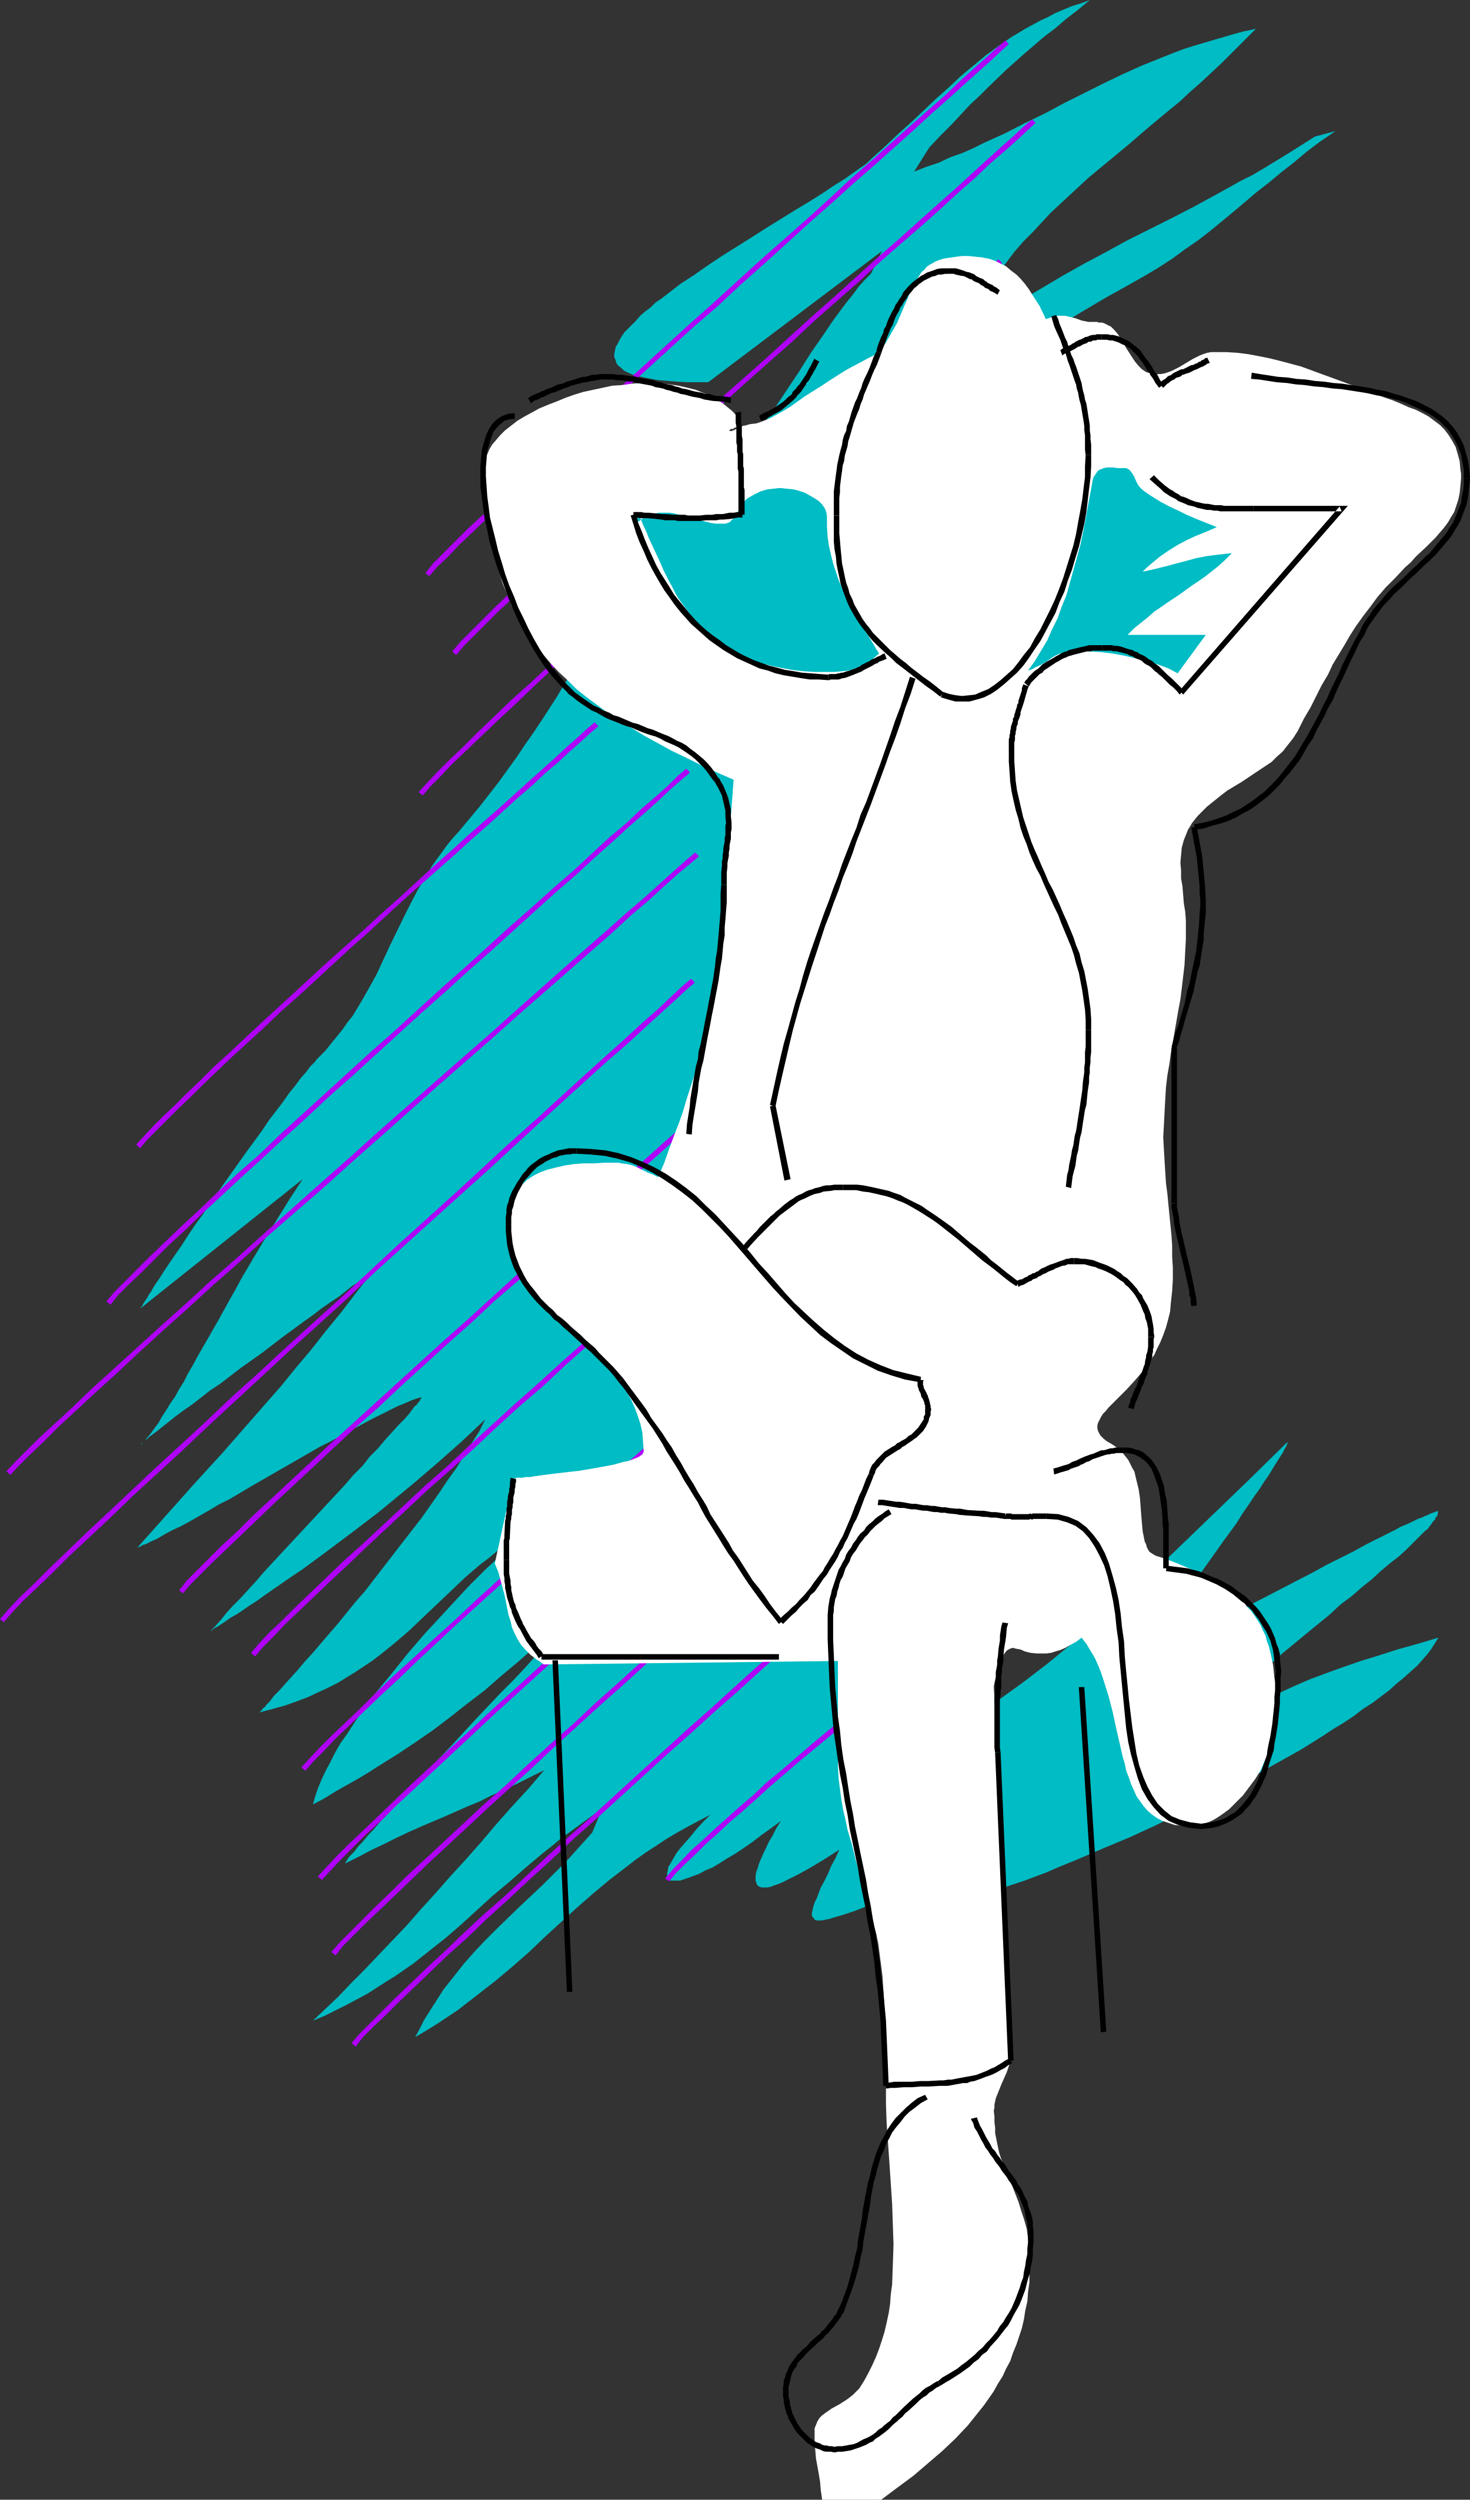 <?xml version="1.0" encoding="UTF-8" standalone="no"?>
<svg
   version="1.0"
   width="91.583mm"
   height="155.711mm"
   id="svg88"
   sodipodi:docname="Legs Crossed 3.wmf"
   xmlns:inkscape="http://www.inkscape.org/namespaces/inkscape"
   xmlns:sodipodi="http://sodipodi.sourceforge.net/DTD/sodipodi-0.dtd"
   xmlns="http://www.w3.org/2000/svg"
   xmlns:svg="http://www.w3.org/2000/svg">
  <rect width="100%" height="100%" fill="#333333" stroke="none"/>
  <sodipodi:namedview
     id="namedview88"
     pagecolor="#ffffff"
     bordercolor="#000000"
     borderopacity="0.25"
     inkscape:showpageshadow="2"
     inkscape:pageopacity="0.0"
     inkscape:pagecheckerboard="0"
     inkscape:deskcolor="#d1d1d1"
     inkscape:document-units="mm" />
  <defs
     id="defs1">
    <pattern
       id="WMFhbasepattern"
       patternUnits="userSpaceOnUse"
       width="6"
       height="6"
       x="0"
       y="0" />
  </defs>
  <path
     style="fill:#00bcc4;fill-opacity:1;fill-rule:evenodd;stroke:none"
     d="m 215.246,445.022 -2.424,0.808 -2.262,0.646 -2.101,0.808 -1.939,0.646 -1.939,0.646 -1.616,0.646 -1.616,0.646 -1.454,0.485 -1.454,0.485 -1.131,0.323 -1.131,0.323 -0.97,0.323 -0.97,0.162 -0.646,0.162 h -0.808 -0.485 l -0.485,-0.162 -0.162,-0.323 -0.323,-0.323 -0.162,-0.323 v -0.646 l 0.162,-0.646 0.162,-0.808 0.323,-0.97 0.485,-0.97 0.485,-1.293 0.485,-1.293 0.808,-1.454 0.808,-1.616 0.808,-1.939 0.97,-1.778 0.97,-2.101 -1.778,1.131 -1.778,1.131 -1.616,0.97 -1.616,0.97 -1.454,0.808 -1.454,0.808 -1.293,0.646 -1.293,0.646 -0.97,0.485 -1.131,0.485 -0.97,0.323 -0.808,0.323 -0.808,0.162 h -0.646 -0.646 l -0.485,-0.162 -0.323,-0.162 -0.323,-0.323 -0.162,-0.485 -0.162,-0.485 v -0.485 -0.808 l 0.162,-0.808 0.323,-0.808 0.323,-1.131 0.485,-1.131 0.485,-1.131 0.646,-1.293 0.646,-1.454 0.97,-1.616 0.808,-1.616 1.131,-1.778 -2.424,1.778 -2.262,1.616 -2.101,1.616 -2.101,1.454 -1.939,1.293 -1.939,1.131 -1.778,1.131 -1.616,0.97 -1.616,0.646 -1.454,0.808 -1.293,0.485 -1.293,0.485 -0.97,0.323 -0.97,0.323 h -0.808 -0.808 -0.646 l -0.323,-0.323 -0.323,-0.323 -0.162,-0.485 v -0.485 l 0.162,-0.808 0.162,-0.808 0.485,-0.808 0.646,-1.131 0.646,-1.131 0.97,-1.293 1.131,-1.293 1.293,-1.454 1.293,-1.616 1.616,-1.778 1.778,-1.778 -2.747,1.454 -2.747,1.454 -2.586,1.454 -2.424,1.454 -2.424,1.616 -2.262,1.454 -2.262,1.616 -2.101,1.616 -4.202,3.232 -3.878,3.232 -3.878,3.393 -3.717,3.393 -3.717,3.393 -3.717,3.555 -3.878,3.393 -4.04,3.393 -4.363,3.393 -2.101,1.616 -2.262,1.778 -2.424,1.616 -2.424,1.616 -2.586,1.616 -2.747,1.616 1.131,-2.101 0.97,-1.939 1.131,-1.778 1.131,-1.778 1.131,-1.778 1.131,-1.778 2.424,-3.07 2.424,-3.07 2.424,-2.747 2.586,-2.747 2.586,-2.585 5.333,-5.171 2.747,-2.585 2.747,-2.585 2.909,-2.909 2.909,-2.909 2.909,-3.232 1.454,-1.616 1.616,-1.778 2.262,-5.494 -2.424,1.616 -2.424,1.778 -2.424,1.778 -2.262,1.616 -2.101,1.778 -2.262,1.778 -4.04,3.393 -3.878,3.393 -3.878,3.232 -3.717,3.393 -3.555,3.232 -3.717,3.232 -3.878,3.07 -3.878,3.07 -4.201,2.909 -2.101,1.293 -2.262,1.454 -2.262,1.454 -2.424,1.293 -2.424,1.293 -2.586,1.293 -2.586,1.293 -2.747,1.131 2.909,-2.747 3.07,-2.909 2.909,-3.07 3.232,-3.232 3.232,-3.393 3.232,-3.393 3.394,-3.555 3.394,-3.878 3.394,-3.717 3.555,-4.04 3.555,-3.878 3.717,-4.201 3.555,-4.201 3.717,-4.201 3.878,-4.201 3.717,-4.363 -3.232,1.616 -3.232,1.616 -3.07,1.454 -2.909,1.293 -2.909,1.454 -2.747,1.131 -5.494,2.424 -5.333,2.262 -2.909,1.293 -2.747,1.293 -2.909,1.454 -3.07,1.454 -3.07,1.616 -3.232,1.616 v -0.162 l 0.162,-0.162 0.162,-0.323 0.323,-0.485 0.323,-0.485 0.485,-0.485 0.646,-0.646 0.485,-0.646 0.646,-0.808 0.808,-0.808 0.808,-0.97 0.808,-0.97 0.97,-0.97 0.97,-1.131 0.97,-1.131 1.131,-1.131 2.262,-2.424 2.424,-2.585 2.586,-2.747 2.586,-2.909 2.747,-2.909 2.909,-3.07 5.656,-6.14 5.817,-6.14 2.909,-2.909 2.747,-2.909 2.586,-2.909 2.586,-2.585 2.424,-2.585 2.262,-2.424 1.131,-1.131 0.97,-0.97 0.97,-0.97 0.808,-0.97 0.97,-0.97 0.646,-0.808 0.808,-0.808 0.646,-0.646 0.646,-0.646 0.485,-0.646 0.485,-0.323 0.323,-0.485 0.323,-0.323 0.323,-0.162 v -0.162 h 0.162 l -2.424,2.101 -2.262,2.101 -2.262,1.939 -2.101,1.939 -4.202,3.878 -4.04,3.717 -4.04,3.555 -3.878,3.232 -3.878,3.393 -4.04,3.07 -3.878,3.07 -4.04,3.07 -4.201,2.909 -4.363,2.909 -4.686,2.909 -2.262,1.454 -2.424,1.454 -2.586,1.454 -2.586,1.454 -2.586,1.616 -2.747,1.454 0.485,-1.778 0.646,-1.939 0.808,-1.939 0.97,-2.101 1.131,-2.101 1.131,-2.262 1.293,-2.262 1.616,-2.262 1.454,-2.262 1.616,-2.424 1.778,-2.424 1.778,-2.424 3.878,-4.686 3.878,-4.848 4.04,-4.686 4.201,-4.525 4.04,-4.363 1.939,-2.101 1.939,-1.939 1.939,-1.939 1.939,-1.778 1.616,-1.616 1.778,-1.616 1.616,-1.454 1.454,-1.293 1.454,-1.293 1.293,-0.97 -2.262,1.454 -2.262,1.454 -2.101,1.454 -1.939,1.454 -1.939,1.616 -1.939,1.454 -3.555,3.07 -3.394,3.232 -3.232,3.07 -3.232,3.07 -3.232,3.07 -3.394,2.909 -3.394,2.747 -1.939,1.454 -1.939,1.293 -1.939,1.293 -2.101,1.293 -2.101,1.293 -2.262,1.131 -2.424,1.131 -2.424,1.131 -2.586,0.97 -2.747,0.97 -2.909,0.808 -3.07,0.808 v 0 0 l 0.162,-0.162 0.162,-0.162 0.323,-0.323 0.162,-0.323 0.485,-0.323 0.323,-0.485 0.323,-0.323 0.485,-0.485 0.97,-1.293 1.293,-1.293 1.293,-1.454 1.454,-1.616 1.616,-1.778 1.616,-1.939 1.939,-2.101 1.778,-2.101 1.939,-2.262 2.101,-2.424 2.101,-2.585 2.101,-2.585 2.262,-2.585 4.363,-5.656 4.363,-5.656 4.525,-5.817 4.202,-5.979 1.939,-2.909 2.101,-2.909 1.778,-2.909 1.778,-2.909 1.778,-2.747 1.454,-2.909 -5.494,5.171 -5.656,5.009 -5.656,4.848 -5.494,4.525 -2.747,2.262 -2.747,2.101 -2.747,2.101 -2.586,1.939 -2.586,1.939 -2.586,1.939 -2.424,1.778 -2.424,1.778 -2.424,1.616 -2.101,1.454 -2.101,1.454 -2.101,1.454 -1.778,1.293 -1.778,1.131 -1.616,1.131 -1.454,0.97 -1.454,0.808 -1.131,0.808 -0.97,0.646 -0.97,0.646 -0.646,0.323 -0.485,0.323 -0.323,0.323 h -0.162 l 1.131,-1.131 1.293,-1.454 1.293,-1.616 1.454,-1.616 1.778,-1.778 1.778,-1.939 1.778,-1.939 1.939,-2.262 1.939,-2.101 2.101,-2.262 4.363,-4.686 8.726,-9.372 2.101,-2.262 1.939,-2.262 2.101,-2.101 1.778,-2.262 1.939,-1.939 1.616,-1.939 1.616,-1.778 1.454,-1.616 1.454,-1.454 1.131,-1.293 0.97,-1.293 0.323,-0.485 0.485,-0.323 0.323,-0.485 0.323,-0.323 0.162,-0.323 0.162,-0.323 0.162,-0.162 v -0.162 0 h -0.162 l -0.485,0.162 -0.646,0.162 -1.293,0.485 -1.454,0.646 -1.616,0.646 -1.939,0.97 -1.939,0.97 -2.262,1.131 -2.101,1.131 -2.424,1.293 -2.424,1.293 -2.586,1.454 -2.586,1.293 -5.333,3.07 -5.333,3.07 -5.333,3.07 -5.171,3.07 -2.586,1.293 -2.424,1.454 -2.262,1.293 -2.262,1.293 -2.101,1.131 -2.101,0.97 -1.778,0.97 -1.616,0.97 -1.454,0.646 -1.293,0.646 -0.646,0.162 -0.485,0.323 -0.485,0.162 -0.323,0.162 13.412,-15.028 6.787,-7.433 3.394,-3.878 3.394,-3.878 3.394,-3.878 3.555,-4.04 3.394,-4.201 3.555,-4.201 3.555,-4.525 3.717,-4.525 3.555,-4.686 3.878,-4.848 v 0 h -0.162 l -0.162,0.162 -0.323,0.323 -0.323,0.162 -0.323,0.323 -0.485,0.323 -0.485,0.323 -0.485,0.323 -0.646,0.485 -0.646,0.485 -0.808,0.485 -1.616,1.293 -1.616,1.293 -1.939,1.293 -2.101,1.454 -2.101,1.616 -2.262,1.616 -2.424,1.778 -2.424,1.778 -4.848,3.717 -5.009,3.555 -4.848,3.717 -2.424,1.616 -2.262,1.778 -2.101,1.616 -2.101,1.454 -1.939,1.454 -1.616,1.293 -1.616,1.293 -0.808,0.646 -0.646,0.485 -0.646,0.485 -0.485,0.323 -0.485,0.485 -0.485,0.323 -0.323,0.323 -0.323,0.323 -0.323,0.162 -0.162,0.323 0.808,-0.808 0.808,-0.97 0.808,-0.97 0.808,-1.131 0.97,-1.293 0.808,-1.454 0.97,-1.454 0.97,-1.616 1.131,-1.616 0.97,-1.778 1.131,-1.778 0.97,-1.939 1.131,-1.939 1.131,-2.101 2.424,-4.201 1.293,-2.262 1.293,-2.262 2.586,-4.686 1.293,-2.262 1.293,-2.424 2.747,-4.686 2.909,-4.848 2.909,-4.686 2.909,-4.686 3.07,-4.686 -38.137,30.379 v -0.162 l 0.162,-0.162 0.162,-0.162 0.162,-0.323 0.162,-0.323 0.323,-0.485 0.323,-0.485 0.323,-0.485 0.323,-0.646 0.485,-0.646 0.808,-1.454 1.131,-1.616 1.131,-1.778 1.293,-1.939 1.454,-2.101 1.454,-2.101 1.454,-2.262 1.616,-2.424 1.778,-2.424 3.394,-5.009 7.11,-10.019 1.778,-2.424 1.778,-2.424 1.616,-2.424 1.616,-2.101 1.616,-2.101 1.454,-2.101 1.454,-1.778 1.293,-1.778 1.293,-1.454 0.97,-1.293 0.646,-0.646 0.485,-0.485 0.323,-0.485 0.485,-0.485 1.616,-1.616 1.293,-1.616 1.454,-1.778 1.293,-1.616 1.131,-1.616 1.293,-1.616 1.939,-3.232 1.939,-3.393 1.778,-3.232 3.07,-6.625 3.232,-6.625 1.616,-3.232 1.778,-3.393 2.101,-3.393 0.97,-1.778 1.131,-1.616 1.293,-1.778 1.293,-1.778 1.293,-1.616 1.616,-1.778 2.424,-2.909 2.424,-2.909 2.262,-2.909 2.262,-2.909 2.101,-2.909 2.101,-2.909 1.939,-2.909 1.939,-2.747 1.939,-2.909 1.778,-2.747 1.778,-2.747 1.616,-2.747 1.616,-2.585 1.616,-2.747 1.454,-2.424 1.454,-2.424 1.454,-2.424 1.293,-2.424 1.454,-2.262 1.131,-2.101 1.293,-2.101 1.131,-1.939 1.293,-1.778 1.131,-1.778 0.97,-1.616 1.131,-1.616 0.97,-1.293 1.131,-1.293 0.97,-1.131 0.97,-0.97 0.97,-0.808 0.808,-0.646 1.778,-1.131 1.616,-1.293 1.778,-1.454 1.616,-1.454 1.616,-1.616 1.616,-1.616 1.616,-1.778 1.454,-1.778 1.616,-1.939 1.616,-1.939 3.07,-4.201 2.909,-4.201 3.07,-4.363 5.817,-8.726 2.747,-4.363 2.909,-4.201 2.747,-4.04 1.454,-1.939 1.454,-1.939 1.454,-1.778 1.293,-1.778 1.454,-1.616 1.454,-1.454 2.586,-5.333 -40.884,30.864 h -2.747 -2.586 l -2.424,-0.162 -2.101,-0.162 -1.939,-0.162 -1.778,-0.323 -1.616,-0.323 -1.454,-0.323 -1.131,-0.323 -1.131,-0.485 -0.97,-0.485 -0.646,-0.646 -0.646,-0.485 -0.485,-0.646 -0.162,-0.646 -0.323,-0.808 v -0.646 l 0.162,-0.808 0.162,-0.808 0.485,-0.808 0.485,-0.97 0.485,-0.808 0.646,-0.97 0.808,-0.808 0.97,-0.97 0.97,-0.97 0.97,-1.131 1.131,-0.97 1.293,-0.97 1.131,-1.131 1.454,-0.97 1.454,-1.131 2.909,-2.262 3.232,-2.101 3.232,-2.262 3.394,-2.262 6.949,-4.363 3.555,-2.262 3.394,-2.101 3.394,-2.101 3.232,-1.939 3.07,-1.939 1.454,-0.97 1.454,-0.97 1.293,-0.808 1.293,-0.808 1.131,-0.808 1.131,-0.808 1.131,-0.808 0.97,-0.646 0.808,-0.646 0.808,-0.808 3.232,-2.909 3.232,-3.07 3.232,-2.909 2.909,-2.747 2.909,-2.747 2.909,-2.585 2.747,-2.585 2.909,-2.424 2.909,-2.424 3.07,-2.262 3.07,-2.101 3.232,-1.939 3.555,-1.939 1.778,-0.808 1.778,-0.97 1.939,-0.808 1.939,-0.808 2.101,-0.646 L 256.614,0 l -2.909,2.424 -2.747,2.101 -2.424,2.101 -2.586,1.939 -2.262,1.939 -2.262,1.939 -4.363,3.878 -4.201,4.04 -2.101,2.101 -2.262,2.101 -2.262,2.424 -2.262,2.424 -2.586,2.585 -2.586,2.747 -3.555,5.656 2.909,-1.131 2.909,-0.97 2.747,-1.293 2.747,-0.97 2.586,-1.131 2.586,-1.293 5.009,-2.262 4.686,-2.424 4.686,-2.262 4.525,-2.424 4.525,-2.262 4.525,-2.262 4.686,-2.262 4.686,-2.101 4.848,-1.939 2.424,-0.97 2.586,-0.97 2.586,-0.808 2.747,-0.808 2.747,-0.808 2.747,-0.808 2.909,-0.808 3.07,-0.646 -2.747,2.747 -2.586,2.585 -2.586,2.585 -2.586,2.424 -2.424,2.262 -2.586,2.262 -2.424,2.262 -2.586,2.101 -4.848,4.04 -4.686,4.04 -4.686,3.878 -4.686,3.878 -4.363,4.04 -4.525,4.201 -2.101,2.262 -2.101,2.262 -2.262,2.262 -2.101,2.424 -1.939,2.585 -2.101,2.585 -2.101,2.747 -1.939,2.909 -2.101,3.07 -1.939,3.07 -1.939,3.393 -1.939,3.555 2.909,-2.262 2.909,-2.101 2.747,-1.939 2.747,-1.939 5.494,-3.717 2.586,-1.616 2.747,-1.616 5.171,-3.07 5.171,-2.909 5.171,-2.747 5.009,-2.747 10.342,-5.171 5.333,-2.747 5.333,-2.909 5.494,-3.07 2.909,-1.454 2.747,-1.616 2.909,-1.778 2.909,-1.778 3.07,-1.939 3.07,-1.939 4.848,-1.293 -3.555,2.424 -3.232,2.424 -3.07,2.585 -2.909,2.262 -2.909,2.424 -2.909,2.262 -5.333,4.525 -5.494,4.525 -2.909,2.262 -3.07,2.101 -3.07,2.262 -3.232,2.101 -3.555,2.101 -3.717,2.101 -2.909,1.616 -2.586,1.454 -5.171,3.07 -2.424,1.454 -2.747,1.616 -2.586,1.454 -3.07,1.454 -0.323,0.162 -0.323,0.162 -0.323,0.323 -0.162,0.485 -0.485,0.485 -0.323,0.646 -0.323,0.646 -0.323,0.646 -0.323,0.808 -0.323,0.808 -0.808,1.939 -0.808,2.101 -0.808,2.262 -0.808,2.585 -0.808,2.585 -0.97,2.747 -0.808,2.909 -0.97,3.07 -0.97,3.07 -2.101,6.464 -2.262,6.302 -2.262,6.302 -1.293,3.07 -1.131,2.909 -1.293,2.747 -1.293,2.747 -1.454,2.585 -1.454,2.424 -1.293,2.101 -1.454,1.939 -0.808,0.97 -0.808,0.808 -0.808,0.808 -0.646,0.646 -0.808,0.646 -0.808,0.646 -0.808,0.485 -0.808,0.323 -2.424,1.131 -2.424,0.97 -2.101,1.131 -1.939,0.97 -1.939,0.97 -1.778,0.808 -1.616,0.97 -1.616,0.808 -1.454,0.97 -1.293,0.808 -1.293,0.97 -1.131,0.97 -0.97,0.97 -0.97,0.97 -0.97,1.131 -0.808,1.131 -0.808,1.131 -0.808,1.131 -0.646,1.293 -0.485,1.454 -0.646,1.454 -0.485,1.454 -0.485,1.778 -0.485,1.616 -0.485,1.939 -0.485,1.939 -0.485,2.101 -0.323,2.262 -0.485,2.424 -0.323,2.585 -0.485,2.747 -0.485,2.909 -4.363,48.962 0.323,1.293 0.162,1.454 0.162,1.454 v 1.293 2.747 l -0.323,2.585 -0.485,2.585 -0.646,2.585 -0.808,2.424 -0.808,2.424 -1.131,2.424 -1.131,2.262 -1.293,2.424 -1.293,2.262 -2.747,4.525 -2.747,4.363 -2.586,4.363 -1.293,2.262 -1.131,2.101 -0.97,2.262 -0.97,2.101 -0.808,2.101 -0.646,2.262 -0.323,2.101 -0.162,2.262 v 2.262 l 0.323,2.262 0.162,1.131 0.323,1.131 0.323,1.131 0.485,1.131 0.485,1.131 0.485,1.131 0.808,1.293 0.646,1.131 1.454,2.101 1.293,1.778 1.454,1.939 1.454,1.616 1.293,1.778 1.454,1.454 2.909,3.07 2.909,2.747 2.909,2.585 3.07,2.424 2.909,2.424 3.07,2.424 3.07,2.424 3.232,2.424 3.07,2.585 3.232,2.585 3.07,3.07 1.616,1.454 1.616,1.616 1.616,1.778 1.616,1.778 1.939,2.262 1.939,2.424 1.616,2.262 1.454,2.424 1.454,2.424 1.131,2.262 1.131,2.424 1.131,2.424 2.101,5.009 1.939,5.171 0.97,2.747 1.131,2.747 1.131,2.747 1.131,2.909 3.232,-1.939 3.07,-2.101 3.07,-2.101 2.909,-2.101 2.909,-2.101 2.909,-2.101 5.494,-4.201 5.333,-4.363 5.171,-4.201 4.848,-4.363 4.848,-4.363 4.686,-4.363 4.686,-4.363 9.049,-8.726 4.525,-4.363 4.525,-4.363 9.049,-8.888 v 0.162 0.162 l -0.162,0.323 v 0.162 l -0.485,0.808 -0.485,0.97 -0.646,0.97 -0.808,1.293 -0.808,1.293 -0.97,1.616 -1.131,1.616 -1.131,1.778 -1.293,1.778 -1.293,1.939 -1.454,2.101 -1.293,2.101 -3.07,4.201 -6.302,8.888 -3.07,4.363 -1.454,2.101 -1.616,2.101 -1.454,1.939 -1.293,1.939 -1.454,1.778 -1.293,1.778 -1.131,1.616 -1.293,1.454 -0.97,1.293 -0.97,1.131 h 0.162 0.162 l 0.162,-0.162 0.323,-0.162 0.485,-0.323 0.485,-0.162 0.646,-0.485 0.808,-0.323 0.646,-0.485 0.97,-0.485 0.97,-0.485 0.97,-0.485 1.131,-0.646 1.131,-0.485 1.131,-0.646 1.293,-0.808 2.586,-1.293 2.909,-1.616 2.909,-1.616 3.232,-1.616 3.232,-1.778 3.232,-1.778 13.736,-7.11 3.232,-1.778 3.232,-1.616 3.232,-1.616 2.909,-1.616 2.909,-1.454 2.586,-1.293 1.293,-0.646 1.131,-0.646 1.131,-0.485 1.131,-0.485 0.97,-0.485 0.97,-0.485 0.97,-0.323 0.646,-0.323 0.808,-0.323 0.646,-0.323 0.485,-0.162 0.485,-0.162 0.323,-0.162 h 0.162 0.162 0.162 l -0.162,0.323 v 0.323 l -0.162,0.485 -0.323,0.323 -0.162,0.485 -0.485,0.485 -0.323,0.485 -0.97,1.293 -0.646,0.485 -1.293,1.293 -1.454,1.454 -1.616,1.616 -1.778,1.616 -2.101,1.616 -2.101,1.778 -2.101,1.939 -2.424,1.939 -2.424,2.101 -2.586,1.939 -2.424,2.262 -5.333,4.363 -5.494,4.525 -5.333,4.686 -5.333,4.686 -2.424,2.424 -2.586,2.262 -2.424,2.424 -2.262,2.262 -2.101,2.262 -2.101,2.262 -1.939,2.262 -1.778,2.262 2.101,-1.778 1.939,-1.616 1.939,-1.616 1.939,-1.454 1.939,-1.454 1.778,-1.293 3.878,-2.585 3.717,-2.262 3.717,-2.101 3.717,-1.778 3.878,-1.778 3.717,-1.616 3.878,-1.454 4.04,-1.454 4.202,-1.454 4.201,-1.293 4.525,-1.454 4.686,-1.293 4.848,-1.454 -0.808,1.293 -0.808,1.293 -0.97,1.293 -1.131,1.293 -1.293,1.454 -1.454,1.293 -1.616,1.454 -1.778,1.454 -1.778,1.616 -1.939,1.454 -1.939,1.454 -2.262,1.454 -2.101,1.616 -2.424,1.616 -2.424,1.454 -2.424,1.616 -2.586,1.616 -2.586,1.616 -5.494,3.07 -5.494,3.07 -5.817,3.07 -5.817,3.07 -5.979,2.747 -5.817,2.909 -5.979,2.747 -5.817,2.424 -5.656,2.424 -2.747,1.131 -2.747,1.131 -2.586,1.131 -2.586,0.97 -2.586,0.97 -2.424,0.808 -2.424,0.808 -2.262,0.808 -2.262,0.808 -2.101,0.646 -1.939,0.646 -1.939,0.485 -1.778,0.323 -1.616,0.485 -1.616,0.323 -1.293,0.162 -1.293,0.162 -1.131,0.162 -0.97,-0.162 h -0.808 l -0.646,-0.162 -0.485,-0.323 -0.323,-0.323 -0.162,-0.485 0.162,-0.646 0.162,-0.646 0.485,-0.808 z"
     id="path1" />
  <path
     style="fill:#af02f7;fill-opacity:1;fill-rule:evenodd;stroke:none"
     d="m 256.453,356.47 v 0 l -2.101,1.616 -2.101,1.778 -2.424,2.101 -2.424,2.262 -2.747,2.262 -3.07,2.424 -3.07,2.585 -3.232,2.747 -3.394,2.747 -3.394,2.909 -3.555,2.909 -3.717,2.909 -7.433,6.14 -7.595,6.302 -3.878,3.07 -3.717,3.232 -3.717,3.07 -3.717,3.07 -3.555,3.07 -3.555,3.07 -3.555,2.909 -3.232,3.07 -3.232,2.747 -3.07,2.747 -2.909,2.585 -2.747,2.585 -2.586,2.262 -2.262,2.424 -2.101,2.101 -1.778,2.101 v 0 l 0.97,0.646 v 0 l 1.616,-1.939 2.101,-2.101 2.424,-2.262 2.424,-2.424 2.747,-2.424 2.909,-2.747 3.07,-2.585 3.07,-2.747 3.394,-3.07 3.394,-2.909 3.555,-3.07 3.717,-3.07 3.717,-3.07 3.717,-3.07 3.717,-3.232 3.878,-3.07 7.595,-6.302 7.433,-6.14 3.717,-2.909 3.555,-2.909 3.394,-2.909 3.394,-2.747 3.232,-2.747 3.07,-2.585 3.07,-2.424 2.747,-2.262 2.424,-2.262 2.424,-2.101 2.101,-1.778 2.101,-1.778 v 0 z"
     id="path2" />
  <path
     style="fill:#af02f7;fill-opacity:1;fill-rule:evenodd;stroke:none"
     d="m 219.447,355.662 v 0 l -2.101,1.616 -2.424,2.424 -2.909,2.585 -3.232,2.909 -3.555,3.232 -3.878,3.393 -4.363,3.878 -4.363,4.04 -4.848,4.201 -4.848,4.363 -5.171,4.525 -5.171,4.686 -5.333,4.848 -5.494,4.848 -5.494,5.009 -5.494,5.009 -5.494,5.009 -5.494,5.009 -5.494,4.848 -5.333,4.848 -5.171,4.848 -5.009,4.686 -5.009,4.363 -4.686,4.363 -4.363,4.201 -4.202,3.878 -3.878,3.717 -3.555,3.393 -3.232,3.232 -2.747,2.747 -2.424,2.424 -1.939,2.262 h 0.162 l 0.808,0.808 v 0 l 1.778,-2.262 2.424,-2.424 2.909,-2.747 3.07,-3.07 3.555,-3.393 3.878,-3.717 4.202,-4.04 4.525,-4.04 4.525,-4.363 5.009,-4.525 5.009,-4.686 5.171,-4.686 5.333,-5.009 5.494,-4.848 5.494,-5.009 5.494,-5.009 5.494,-5.009 5.494,-4.848 5.494,-5.009 5.333,-4.686 5.171,-4.686 5.171,-4.686 4.848,-4.363 4.848,-4.201 4.363,-4.04 4.201,-3.717 4.04,-3.555 3.555,-3.232 3.232,-2.909 2.909,-2.585 2.424,-2.262 1.939,-1.616 v -0.162 z"
     id="path3" />
  <path
     style="fill:#af02f7;fill-opacity:1;fill-rule:evenodd;stroke:none"
     d="m 214.599,334.17 v -0.162 l -2.101,1.778 -2.424,2.262 -2.909,2.585 -3.232,2.909 -3.555,3.393 -3.878,3.393 -4.202,3.717 -4.525,4.04 -4.686,4.201 -4.848,4.525 -10.342,9.211 -5.333,4.848 -5.494,4.848 -5.494,5.009 -5.494,5.009 -5.656,5.009 -5.333,5.009 -5.494,4.848 -5.333,4.848 -5.171,4.848 -5.171,4.525 -4.848,4.525 -4.686,4.363 -4.525,4.201 -4.201,3.878 -3.717,3.717 -3.555,3.393 -3.232,3.232 -2.747,2.747 -2.424,2.424 -1.939,2.262 v 0 l 0.97,0.808 v 0 l 1.778,-2.262 2.424,-2.424 2.747,-2.747 3.232,-3.07 3.555,-3.393 3.878,-3.717 4.201,-4.04 4.363,-4.04 4.686,-4.363 4.848,-4.525 5.171,-4.686 5.171,-4.686 5.333,-5.009 5.333,-4.848 5.494,-5.009 5.656,-5.009 5.494,-5.009 5.494,-4.848 5.494,-5.009 5.333,-4.686 10.181,-9.372 5.009,-4.363 4.686,-4.201 4.525,-4.04 4.202,-3.717 3.878,-3.555 3.555,-3.232 3.232,-2.909 2.909,-2.585 2.424,-2.262 2.101,-1.778 v 0 z"
     id="path4" />
  <path
     style="fill:#af02f7;fill-opacity:1;fill-rule:evenodd;stroke:none"
     d="m 211.368,316.395 v 0 l -1.939,1.778 -2.424,2.262 -2.909,2.585 -3.232,2.909 -3.555,3.232 -4.04,3.393 -4.202,3.878 -4.363,4.04 -4.848,4.201 -4.848,4.363 -5.009,4.686 -5.333,4.525 -5.333,4.848 -5.494,5.009 -5.494,4.848 -5.494,5.009 -5.494,5.009 -5.494,5.009 -10.827,9.857 -5.171,4.686 -5.009,4.686 -5.009,4.525 -4.686,4.363 -4.363,4.04 -4.201,4.04 -3.878,3.717 -3.555,3.393 -3.232,3.07 -2.747,2.747 -2.424,2.585 -1.939,2.101 v 0 l 0.97,0.808 v 0 l 1.939,-2.101 2.262,-2.424 2.909,-2.909 3.07,-3.07 3.717,-3.393 3.717,-3.717 4.201,-3.878 4.525,-4.201 4.686,-4.363 4.848,-4.525 5.009,-4.686 5.171,-4.686 10.827,-9.857 5.494,-5.009 5.494,-4.848 5.494,-5.009 5.494,-5.009 5.494,-4.848 5.333,-4.848 5.171,-4.686 5.171,-4.525 4.848,-4.525 4.848,-4.201 4.363,-4.04 4.202,-3.717 3.878,-3.555 3.717,-3.232 3.232,-2.909 2.747,-2.585 2.586,-2.101 1.939,-1.778 v -0.162 z"
     id="path5" />
  <path
     style="fill:#af02f7;fill-opacity:1;fill-rule:evenodd;stroke:none"
     d="m 207.489,290.702 v 0 l -1.939,1.778 -2.586,2.262 -2.747,2.585 -3.232,2.909 -3.717,3.232 -8.08,7.272 -4.363,4.04 -4.848,4.201 -4.848,4.363 -10.342,9.211 -5.333,4.848 -5.494,5.009 -5.494,4.848 -5.494,5.009 -5.494,5.009 -5.494,5.009 -5.494,4.848 -5.333,5.009 -5.171,4.686 -5.009,4.686 -5.009,4.525 -4.686,4.363 -4.525,4.04 -4.201,4.04 -3.717,3.717 -3.555,3.393 -3.232,3.07 -2.747,2.747 -2.424,2.585 -1.939,2.101 v 0 l 0.97,0.808 v 0 l 1.778,-2.101 2.424,-2.424 2.747,-2.909 3.232,-3.07 3.555,-3.393 3.878,-3.717 4.201,-3.878 4.363,-4.201 4.686,-4.363 4.848,-4.525 5.171,-4.686 5.171,-4.686 5.333,-4.848 5.333,-5.009 5.656,-5.009 5.494,-4.848 5.494,-5.009 5.494,-5.009 5.494,-4.848 5.333,-4.848 10.342,-9.211 4.848,-4.525 4.686,-4.201 4.525,-4.04 8.08,-7.272 3.717,-3.232 3.232,-2.909 2.747,-2.585 2.424,-2.101 2.101,-1.778 v -0.162 z"
     id="path6" />
  <path
     style="fill:#af02f7;fill-opacity:1;fill-rule:evenodd;stroke:none"
     d="m 195.693,263.717 v 0 l -2.101,1.778 -2.424,2.262 -2.909,2.585 -3.232,2.909 -3.555,3.232 -3.878,3.555 -4.202,3.717 -4.525,4.04 -4.686,4.201 -4.848,4.363 -5.171,4.686 -5.171,4.686 -5.494,4.686 -5.333,5.009 -5.494,4.848 -5.494,5.009 -5.656,5.009 -5.494,5.009 -5.333,4.848 -5.333,5.009 -5.333,4.686 -5.009,4.686 -4.848,4.525 -4.686,4.363 -4.525,4.04 -4.201,4.04 -3.717,3.555 -3.717,3.555 -3.07,3.07 -2.909,2.747 -2.424,2.585 -1.778,2.101 v 0 l 0.808,0.808 h 0.162 l 1.778,-2.101 2.424,-2.424 2.747,-2.909 3.232,-3.07 3.555,-3.393 3.878,-3.717 4.201,-3.878 4.363,-4.201 4.686,-4.363 4.848,-4.525 5.009,-4.686 5.333,-4.686 5.333,-4.848 5.333,-5.009 5.494,-5.009 5.656,-4.848 5.333,-5.009 5.656,-5.009 5.333,-4.848 5.494,-4.848 5.171,-4.686 5.009,-4.686 5.009,-4.363 4.686,-4.201 4.525,-4.04 4.202,-3.717 3.878,-3.555 3.555,-3.232 3.232,-2.909 2.909,-2.585 2.424,-2.101 2.101,-1.778 v 0 z"
     id="path7" />
  <path
     style="fill:#af02f7;fill-opacity:1;fill-rule:evenodd;stroke:none"
     d="m 178.725,249.012 v -0.162 l -2.101,1.778 -2.424,2.262 -2.909,2.585 -3.232,2.909 -3.555,3.393 -8.08,7.11 -4.525,4.04 -4.686,4.201 -4.848,4.525 -5.171,4.525 -5.171,4.686 -10.827,9.695 -5.494,5.009 -5.494,5.009 -5.656,5.009 -5.494,5.009 -5.333,4.848 -5.333,4.848 -5.333,4.848 -5.009,4.525 -4.848,4.525 -4.686,4.363 -4.525,4.201 -4.201,3.878 -3.717,3.717 -3.717,3.393 -3.07,3.07 -2.909,2.909 -2.424,2.424 -1.778,2.262 v 0 l 0.808,0.646 h 0.162 l 1.778,-2.101 2.424,-2.424 2.747,-2.747 3.232,-3.07 3.555,-3.393 3.878,-3.717 4.201,-4.04 4.363,-4.04 4.686,-4.363 4.848,-4.525 5.009,-4.686 5.333,-4.686 5.333,-5.009 5.333,-4.848 5.494,-5.009 5.656,-5.009 5.333,-5.009 5.656,-4.848 10.827,-9.695 5.171,-4.686 5.009,-4.686 5.009,-4.363 4.686,-4.201 4.525,-4.04 8.08,-7.272 3.555,-3.232 3.232,-2.909 2.909,-2.585 2.424,-2.262 2.101,-1.778 v 0 z"
     id="path8" />
  <path
     style="fill:#af02f7;fill-opacity:1;fill-rule:evenodd;stroke:none"
     d="m 162.727,230.429 v 0 l -2.101,1.778 -2.586,2.424 -3.232,3.07 -3.717,3.232 -4.202,3.878 -4.686,4.201 -5.009,4.525 -5.333,4.848 -5.656,5.171 -5.979,5.333 -6.141,5.656 -6.302,5.817 -13.251,11.958 -6.625,6.14 -6.787,6.302 -6.787,6.14 -6.787,6.14 -6.625,6.14 -6.464,5.817 -6.302,5.979 -6.141,5.656 -5.979,5.494 -5.656,5.333 -5.333,5.009 -5.009,4.686 -4.525,4.363 -4.04,3.878 -3.717,3.717 -3.232,3.07 -2.586,2.747 L 0,381.193 v 0 l 0.808,0.646 h 0.162 l 1.778,-2.101 2.586,-2.747 3.232,-3.07 3.717,-3.555 4.04,-4.04 4.686,-4.363 5.009,-4.686 5.171,-5.009 5.656,-5.171 5.979,-5.494 6.141,-5.817 6.302,-5.817 6.464,-5.979 6.625,-6.14 6.787,-6.14 6.787,-6.14 6.625,-6.302 6.787,-6.14 13.251,-11.958 6.302,-5.656 6.141,-5.656 5.979,-5.494 5.656,-5.171 5.333,-4.848 5.009,-4.525 4.686,-4.04 4.202,-3.878 3.717,-3.393 3.232,-2.909 2.586,-2.424 2.101,-1.778 v -0.162 z"
     id="path9" />
  <path
     style="fill:#af02f7;fill-opacity:1;fill-rule:evenodd;stroke:none"
     d="m 163.697,200.696 v 0 l -2.101,1.778 -2.747,2.424 -3.232,2.909 -3.555,3.232 -4.363,3.717 -4.525,4.04 -5.009,4.363 -5.333,4.686 -11.473,10.18 -6.141,5.494 -6.302,5.494 -6.625,5.817 -13.251,11.635 -6.625,5.979 -6.787,5.979 -13.251,11.796 -6.464,5.817 -6.464,5.656 -5.979,5.494 -5.979,5.332 -5.494,5.009 -5.333,4.848 -5.009,4.525 -4.525,4.363 -4.201,3.878 -3.717,3.393 -3.07,3.07 -2.586,2.585 -2.101,2.262 h 0.162 l 0.808,0.808 v 0 l 1.939,-2.101 2.586,-2.585 3.232,-3.07 3.555,-3.555 4.201,-3.878 4.525,-4.201 5.009,-4.525 5.171,-4.848 5.656,-5.171 5.979,-5.333 5.979,-5.494 6.464,-5.656 6.302,-5.817 13.412,-11.635 6.625,-5.979 6.787,-5.979 13.251,-11.796 6.464,-5.656 6.302,-5.494 6.141,-5.494 11.635,-10.18 5.333,-4.686 5.009,-4.363 4.525,-4.201 4.202,-3.555 3.717,-3.393 3.232,-2.909 2.747,-2.262 2.101,-1.778 v -0.162 z"
     id="path10" />
  <path
     style="fill:#af02f7;fill-opacity:1;fill-rule:evenodd;stroke:none"
     d="m 235.122,61.081 v 0 l -2.101,1.616 -2.424,2.424 -2.909,2.585 -3.232,2.909 -3.555,3.232 -8.08,7.272 -4.525,4.04 -4.686,4.201 -4.848,4.363 -5.171,4.686 -5.171,4.525 -5.494,4.848 -5.333,5.009 -5.494,4.848 -5.494,5.009 -5.656,5.009 -5.333,5.009 -10.827,9.857 -5.171,4.686 -5.171,4.686 -4.848,4.525 -4.686,4.363 -4.525,4.04 -4.202,4.04 -3.717,3.555 -3.555,3.555 -3.232,3.07 -2.747,2.747 -2.424,2.585 -1.939,2.101 v 0 l 0.97,0.808 v 0 l 1.778,-2.101 2.424,-2.424 2.747,-2.909 3.232,-3.07 3.555,-3.393 3.878,-3.717 4.201,-3.878 4.363,-4.201 4.686,-4.363 4.848,-4.525 5.171,-4.686 5.171,-4.686 10.665,-9.857 5.494,-5.009 5.656,-4.848 5.494,-5.009 5.494,-5.009 5.333,-4.848 5.494,-4.848 5.171,-4.686 5.009,-4.686 5.009,-4.363 4.686,-4.201 4.525,-4.04 8.08,-7.272 3.555,-3.232 3.232,-2.909 2.909,-2.585 2.424,-2.262 2.101,-1.616 v -0.162 z"
     id="path11" />
  <path
     style="fill:#af02f7;fill-opacity:1;fill-rule:evenodd;stroke:none"
     d="m 243.04,28.117 -2.101,1.778 -2.424,2.262 -2.909,2.585 -3.232,2.909 -3.555,3.232 -3.878,3.555 -4.201,3.717 -4.525,4.04 -4.686,4.201 -5.009,4.363 -5.009,4.525 -5.171,4.686 -5.494,4.848 -5.333,4.848 -5.494,5.009 -5.656,5.009 -5.494,4.848 -5.494,5.009 -5.333,5.009 -5.333,4.848 -5.333,4.848 -5.009,4.525 -4.848,4.525 -4.848,4.363 -4.363,4.201 -4.201,3.878 -3.878,3.717 -3.555,3.393 -3.07,3.07 -2.909,2.909 -2.424,2.424 -1.778,2.101 v 0 l 0.808,0.808 h 0.162 l 1.778,-2.101 2.424,-2.424 2.747,-2.747 3.232,-3.232 3.555,-3.232 3.878,-3.878 4.04,-3.878 4.525,-4.04 4.686,-4.363 4.848,-4.525 5.009,-4.686 5.171,-4.686 5.494,-5.009 5.333,-4.848 5.494,-5.009 5.494,-5.009 5.656,-5.009 5.494,-4.848 5.333,-5.009 5.333,-4.686 5.333,-4.686 5.009,-4.686 5.009,-4.363 4.686,-4.04 4.525,-4.04 4.201,-3.878 3.878,-3.393 3.555,-3.393 3.232,-2.747 2.909,-2.585 2.424,-2.262 2.101,-1.939 z"
     id="path12" />
  <path
     style="fill:#af02f7;fill-opacity:1;fill-rule:evenodd;stroke:none"
     d="m 236.738,9.534 -2.101,1.778 -2.424,2.262 -2.909,2.585 -3.232,2.909 -3.555,3.393 -3.878,3.393 -4.202,3.717 -4.525,4.04 -4.686,4.201 -5.009,4.363 -5.009,4.686 -5.171,4.686 -10.827,9.534 -5.494,5.009 -5.494,5.009 -5.656,5.009 -5.494,5.009 -10.665,9.695 -5.333,4.848 -5.009,4.686 -4.848,4.363 -4.686,4.363 -4.525,4.201 -4.202,3.878 -3.717,3.717 -3.717,3.393 -3.07,3.07 -2.909,2.909 -2.424,2.424 -1.778,2.262 v 0 l 0.808,0.646 h 0.162 l 1.778,-2.101 2.424,-2.262 2.747,-2.909 3.232,-3.07 3.555,-3.393 3.878,-3.717 4.201,-3.878 4.363,-4.201 4.686,-4.363 4.848,-4.525 5.009,-4.686 5.171,-4.686 10.827,-9.857 5.494,-5.009 5.656,-4.848 5.333,-5.009 5.656,-5.009 10.665,-9.695 5.333,-4.686 5.009,-4.525 5.009,-4.363 4.686,-4.201 4.525,-4.04 4.202,-3.878 3.878,-3.393 3.555,-3.232 3.232,-2.909 2.909,-2.585 2.424,-2.262 2.101,-1.939 z"
     id="path13" />
  <path
     style="fill:#ffffff;fill-opacity:1;fill-rule:evenodd;stroke:none"
     d="m 207.004,83.058 0.808,-1.293 0.808,-1.131 0.646,-1.131 0.646,-1.131 1.293,-2.262 0.97,-2.262 0.808,-1.939 0.808,-1.778 0.646,-1.778 0.808,-1.616 0.97,-1.454 0.808,-1.293 0.646,-0.485 0.485,-0.646 0.646,-0.485 0.646,-0.323 0.808,-0.485 0.808,-0.323 0.97,-0.323 0.97,-0.162 1.131,-0.162 1.131,-0.162 1.293,-0.162 h 1.454 l 1.616,0.162 1.616,0.162 1.616,0.323 1.454,0.485 1.293,0.646 1.293,0.646 1.131,0.97 1.293,0.97 0.97,0.97 0.97,1.131 0.97,1.293 0.808,1.293 1.778,2.747 1.454,3.07 0.97,-0.323 0.808,-0.323 0.808,-0.162 h 0.646 0.808 0.485 l 1.293,0.323 1.293,0.323 1.293,0.485 0.808,0.162 0.808,0.162 h 0.97 0.97 l 0.646,0.162 h 0.646 l 0.485,0.162 0.646,0.323 0.97,0.485 0.808,0.808 0.808,0.97 0.646,0.97 1.293,2.262 1.454,2.262 0.646,0.97 0.808,0.97 0.808,0.808 0.97,0.646 0.485,0.162 0.646,0.162 0.646,0.162 h 0.646 0.97 l 0.97,-0.162 0.97,-0.323 0.808,-0.323 1.616,-0.808 1.616,-0.97 1.616,-0.97 1.616,-0.808 0.808,-0.323 0.97,-0.323 0.97,-0.162 h 0.97 2.586 l 2.586,0.162 2.586,0.323 2.586,0.485 2.424,0.485 2.586,0.646 2.424,0.646 2.424,0.646 4.848,1.778 4.848,1.778 4.848,1.778 5.009,1.939 1.939,0.646 1.939,0.808 1.778,0.808 1.778,0.646 1.616,0.808 1.454,0.808 1.293,0.97 1.293,0.97 1.131,1.131 0.97,1.293 0.808,1.293 0.808,1.454 0.485,1.616 0.485,1.778 0.162,1.939 0.162,0.97 v 1.131 l -0.162,1.778 -0.162,1.616 -0.323,1.616 -0.485,1.454 -0.485,1.454 -0.808,1.293 -0.646,1.131 -0.97,1.293 -0.97,1.131 -0.97,1.131 -2.262,2.262 -2.424,2.262 -1.131,1.293 -1.454,1.293 -2.262,2.424 -2.262,2.262 -1.939,2.262 -1.778,2.424 -1.616,2.101 -1.616,2.262 -1.454,2.262 -1.293,2.262 -2.747,4.525 -1.131,2.424 -1.454,2.424 -1.293,2.585 -1.293,2.585 -1.616,2.747 -1.454,2.909 -1.131,1.778 -1.293,1.616 -1.131,1.454 -1.293,1.131 -1.293,1.293 -1.454,0.97 -2.909,1.939 -2.909,1.939 -3.232,1.939 -1.454,1.131 -1.616,1.293 -1.616,1.293 -1.454,1.454 -0.808,0.808 -0.646,0.808 -0.646,0.808 -0.485,0.808 -0.485,0.808 -0.323,0.808 -0.646,1.616 -0.485,1.778 -0.162,1.778 -0.162,1.778 0.162,1.778 v 1.939 l 0.323,1.778 0.323,4.04 0.323,1.939 0.162,2.101 v 2.262 2.101 l -0.162,3.07 -0.162,3.07 -0.323,2.747 -0.323,2.747 -0.323,2.585 -0.485,2.585 -1.778,10.18 -0.323,2.424 -0.485,2.747 -0.323,2.747 -0.162,2.747 -0.162,2.909 -0.162,3.232 -0.162,2.909 0.162,2.909 0.162,2.747 0.162,2.585 0.162,2.585 0.323,2.424 0.485,5.009 0.485,4.848 0.162,2.424 v 2.585 l 0.162,2.585 v 2.747 l -0.162,2.747 -0.323,2.909 -0.162,1.939 -0.485,1.939 -0.485,1.778 -0.646,1.778 -0.646,1.616 -0.808,1.616 -0.646,1.454 -0.97,1.293 -0.97,1.293 -0.808,1.293 -0.97,1.131 -0.97,1.131 -1.939,2.101 -1.778,1.778 -0.97,0.97 -0.808,0.808 -0.646,0.646 -0.646,0.808 -0.646,0.646 -0.485,0.808 -0.323,0.646 -0.323,0.646 -0.162,0.646 v 0.646 l 0.162,0.646 0.323,0.646 0.323,0.485 0.646,0.646 0.808,0.646 1.131,0.646 0.97,0.646 0.808,0.646 0.808,0.808 0.646,0.808 0.646,0.808 0.485,0.97 0.485,0.97 0.485,0.808 0.485,2.101 0.485,1.939 0.323,2.101 0.162,2.101 0.162,2.101 0.162,1.939 0.162,1.778 0.323,1.616 0.162,0.808 0.323,0.646 0.162,0.646 0.323,0.646 0.323,0.485 0.485,0.323 0.485,0.323 0.646,0.323 2.101,0.646 2.101,0.808 1.939,0.808 1.939,0.808 1.778,0.808 1.616,0.808 1.454,0.808 1.454,0.808 1.454,0.808 1.293,0.97 1.131,0.808 1.131,0.97 1.131,0.97 0.808,1.131 0.97,0.97 0.808,1.131 0.646,0.97 0.808,1.293 0.485,1.131 0.646,1.293 0.323,1.293 0.485,1.293 0.323,1.293 0.323,1.454 0.323,1.616 0.162,1.454 0.162,1.616 0.323,1.616 v 1.778 l 0.162,1.778 v 1.939 1.939 0.97 l -0.162,0.97 -0.323,1.939 -0.485,2.101 -0.808,2.262 -0.97,2.101 -0.97,2.262 -1.293,2.101 -1.454,1.939 -1.454,1.939 -1.616,1.616 -1.616,1.616 -1.778,1.293 -0.97,0.646 -0.808,0.485 -0.97,0.485 -0.97,0.323 -0.97,0.323 -0.808,0.323 h -0.97 l -0.97,0.162 -1.778,-0.162 -1.778,-0.162 -1.454,-0.485 -1.454,-0.485 -1.293,-0.646 -1.131,-0.808 -1.131,-0.97 -0.97,-1.131 -0.808,-1.131 -0.808,-1.131 -0.646,-1.454 -0.646,-1.454 -0.485,-1.454 -0.646,-1.616 -0.323,-1.616 -0.485,-1.616 -0.808,-3.555 -0.808,-3.555 -0.808,-3.717 -0.97,-3.717 -1.131,-3.555 -0.646,-1.939 -0.646,-1.616 -0.808,-1.778 -0.97,-1.616 -0.97,-1.616 -1.131,-1.454 -1.293,0.97 -1.454,0.808 -1.131,0.646 -1.131,0.485 -1.131,0.323 -0.97,0.323 -1.131,0.162 h -0.808 -0.97 -0.646 l -1.454,-0.162 -1.293,-0.323 -0.646,-0.323 -0.485,-0.162 -0.97,-0.162 -0.485,-0.162 h -0.323 l -0.485,0.162 -0.323,0.162 -0.323,0.162 -0.485,0.485 -0.323,0.485 -0.323,0.485 -0.323,0.808 -0.323,0.97 -0.323,0.97 -0.323,1.293 -0.485,1.454 -0.323,1.616 4.04,88.067 -0.485,1.293 -0.485,1.454 -0.646,1.454 -0.646,1.454 -0.646,1.616 -0.646,1.616 -0.323,1.454 v 0.808 l -0.162,0.646 0.162,1.454 v 1.293 l 0.162,1.293 v 1.293 l 0.485,2.424 0.485,2.262 0.646,1.939 0.808,2.101 1.616,3.717 1.454,3.717 0.646,2.101 0.646,1.939 0.646,2.262 0.323,2.424 0.162,1.293 0.162,1.293 V 531.15 l 0.162,1.454 -0.162,2.262 v 2.424 l -0.323,2.262 -0.162,2.262 -0.485,2.101 -0.323,2.101 -0.485,2.101 -0.646,1.939 -0.646,1.939 -0.808,1.939 -0.646,1.939 -0.97,1.778 -0.808,1.778 -1.131,1.778 -0.97,1.778 -1.131,1.616 -1.131,1.616 -2.586,3.232 -1.293,1.616 -2.909,3.07 -3.07,2.909 -3.394,2.909 -3.394,2.909 -3.717,2.747 -3.878,2.909 H 193.592 l -0.323,-2.262 -0.162,-1.939 -0.323,-1.939 -0.323,-1.778 -0.323,-1.778 -0.162,-1.939 -0.162,-1.939 v -1.131 -1.131 -0.97 l 0.323,-0.808 0.323,-0.808 0.485,-0.808 0.646,-0.646 0.646,-0.485 1.616,-1.131 1.778,-0.97 1.778,-1.131 0.646,-0.485 0.808,-0.646 0.808,-0.808 0.646,-0.646 1.131,-1.778 0.97,-1.778 0.97,-1.939 0.808,-1.778 0.808,-2.101 0.646,-1.939 0.646,-2.101 0.485,-2.101 0.485,-2.262 0.323,-2.101 0.162,-2.262 0.323,-2.424 0.162,-4.525 0.162,-4.848 -0.162,-4.686 -0.162,-4.848 -0.646,-9.695 -0.323,-4.686 -0.323,-4.525 -0.162,-4.525 v -4.363 -5.009 l -0.162,-5.171 v -5.171 l -0.323,-5.171 -0.323,-5.171 -0.323,-2.585 -0.323,-2.424 -0.323,-2.585 -0.485,-2.424 -0.646,-2.424 -0.485,-2.424 -0.808,-2.909 -0.808,-2.747 -0.808,-2.424 -0.646,-2.262 -0.646,-2.262 -0.485,-1.939 -0.485,-1.939 -0.485,-1.616 -0.485,-1.616 -0.323,-1.616 -0.323,-1.454 -0.323,-1.293 -0.485,-2.747 -0.323,-2.424 -0.323,-2.585 -0.162,-2.747 v -1.293 -1.616 -1.454 -12.281 -2.585 -5.656 l -69.325,0.808 -0.808,-0.646 -0.808,-0.485 -0.808,-0.646 -0.646,-0.485 -1.293,-1.293 -0.97,-1.131 -0.808,-1.293 -0.646,-1.293 -0.646,-1.454 -0.323,-1.454 -0.485,-1.454 -0.323,-1.616 -0.323,-1.616 -0.323,-1.616 -0.485,-1.778 -0.485,-1.778 -0.485,-1.778 -0.808,-1.939 4.363,-20.037 h 0.162 0.323 l 0.323,-0.162 h 0.646 0.646 l 0.808,-0.162 h 0.97 l 0.97,-0.162 1.131,-0.162 1.131,-0.162 2.586,-0.323 2.747,-0.323 2.909,-0.323 2.909,-0.485 2.747,-0.485 2.586,-0.485 1.131,-0.323 1.131,-0.323 0.97,-0.162 0.97,-0.323 0.808,-0.323 0.808,-0.323 0.485,-0.323 0.485,-0.323 0.162,-0.323 0.162,-0.323 -0.162,-2.262 -0.162,-2.262 -0.485,-2.101 -0.646,-1.939 -0.646,-1.778 -0.808,-1.778 -0.97,-1.778 -1.131,-1.616 -1.131,-1.454 -1.293,-1.616 -1.293,-1.454 -1.454,-1.293 -2.747,-2.747 -3.07,-2.585 -2.909,-2.747 -2.909,-2.585 -1.293,-1.454 -1.454,-1.454 -1.131,-1.454 -1.293,-1.616 -0.97,-1.616 -0.97,-1.616 -0.808,-1.778 -0.808,-1.939 -0.485,-1.939 -0.485,-2.101 -0.323,-2.101 v -2.424 -1.131 l 0.162,-1.293 0.162,-0.97 0.162,-1.131 0.323,-0.97 0.323,-0.808 0.323,-0.808 0.485,-0.808 0.646,-0.808 0.485,-0.646 0.646,-0.485 0.646,-0.646 1.454,-0.97 1.616,-0.808 1.778,-0.646 1.939,-0.485 2.101,-0.485 2.101,-0.323 2.262,-0.162 h 2.424 l 2.586,-0.162 h 2.424 0.808 l 0.808,0.162 1.293,0.162 1.293,0.323 1.131,0.485 2.262,1.131 1.293,0.485 1.293,0.646 1.454,-3.393 1.131,-3.232 1.131,-3.07 1.131,-2.909 0.97,-2.747 0.808,-2.747 1.778,-5.494 1.454,-5.494 0.646,-2.747 0.808,-3.07 0.646,-2.909 0.808,-3.232 0.808,-3.393 0.808,-3.555 3.394,-45.569 -3.717,-1.616 -3.878,-1.778 -3.555,-1.778 -3.394,-1.616 -3.232,-1.778 -3.232,-1.778 -2.909,-1.778 -2.909,-1.778 -2.747,-1.778 -2.586,-1.939 -2.424,-1.778 -2.424,-1.939 -2.101,-2.101 -2.101,-1.939 -1.939,-2.101 -1.778,-2.101 -1.778,-2.262 -1.616,-2.101 -1.454,-2.424 -1.293,-2.424 -1.293,-2.424 -0.97,-2.424 -1.131,-2.747 -0.808,-2.747 -0.808,-2.747 -0.646,-2.909 -0.646,-2.909 -0.323,-3.07 -0.323,-3.232 -0.323,-3.393 -0.162,-3.393 v -3.555 -1.131 l 0.485,-1.131 0.485,-1.131 0.646,-1.131 0.97,-1.131 0.97,-1.131 1.131,-1.131 1.454,-1.131 1.454,-1.131 1.616,-0.97 1.778,-0.97 1.778,-0.97 1.939,-0.808 2.101,-0.808 1.939,-0.808 2.262,-0.808 2.101,-0.646 2.262,-0.485 2.262,-0.485 2.262,-0.485 2.424,-0.162 2.262,-0.323 2.262,-0.162 h 2.262 l 2.262,0.162 2.101,0.162 2.101,0.323 2.101,0.485 1.939,0.485 1.939,0.808 1.778,0.808 1.778,0.97 1.131,0.808 0.97,0.808 0.808,0.646 0.646,0.646 0.485,0.646 0.323,0.485 0.323,0.485 0.162,0.485 v 0.323 0.323 l -0.162,0.323 -0.162,0.323 -0.485,0.323 -0.646,0.323 -0.485,0.162 h -0.485 v 0 0 -0.162 l 0.162,-0.162 0.162,-0.162 h 0.485 l 0.485,-0.323 0.646,-0.162 0.808,-0.162 0.97,-0.162 1.131,-0.323 1.454,-0.162 0.97,-0.323 1.293,-0.485 1.131,-0.485 1.454,-0.808 1.454,-0.808 1.616,-0.97 1.616,-1.131 1.778,-1.293 1.778,-1.131 2.101,-1.293 1.939,-1.293 2.262,-1.454 2.101,-1.293 2.424,-1.293 2.424,-1.293 z"
     id="path14" />
  <path
     style="fill:#000000;fill-opacity:1;fill-rule:evenodd;stroke:none"
     d="m 217.831,493.176 -1.778,0.808 -1.454,1.131 -1.293,1.131 -1.293,1.293 -1.131,1.131 -0.97,1.293 -0.97,1.454 -0.646,1.293 -0.808,1.454 -0.646,1.454 -0.646,1.616 -0.97,3.232 -0.323,1.616 -0.485,1.616 -0.323,1.616 -0.323,1.616 -0.323,1.778 -0.323,1.778 -0.162,1.778 -0.323,1.778 -0.323,1.778 -0.323,1.778 -0.162,1.778 -0.485,1.778 -0.323,1.616 -0.485,1.939 -0.485,1.778 -0.485,1.778 -0.646,1.778 -0.646,1.778 -0.808,1.778 v 0 l 1.293,0.485 v 0 l 0.646,-1.778 0.646,-1.778 0.646,-1.778 0.646,-1.939 0.485,-1.778 0.485,-1.778 0.323,-1.778 0.485,-1.939 0.162,-1.778 0.323,-1.778 0.323,-1.778 0.323,-1.778 0.323,-1.778 0.323,-1.778 0.162,-1.616 0.323,-1.616 0.323,-1.778 0.485,-1.616 0.323,-1.454 0.97,-3.232 0.646,-1.293 0.485,-1.454 0.808,-1.454 0.646,-1.293 0.97,-1.293 0.97,-1.131 0.97,-1.293 1.131,-1.131 1.293,-0.97 1.454,-1.131 1.454,-0.808 h 0.162 z"
     id="path15" />
  <path
     style="fill:#000000;fill-opacity:1;fill-rule:evenodd;stroke:none"
     d="m 197.47,543.593 v -0.162 l -0.323,0.808 -0.323,0.646 -0.485,0.485 -0.323,0.646 -0.97,1.131 -0.485,0.646 -0.485,0.646 -0.485,0.323 -0.485,0.646 -0.646,0.485 -0.485,0.485 -0.646,0.485 -0.485,0.485 -0.97,1.131 -0.646,0.485 -0.485,0.485 -0.485,0.485 -0.485,0.485 -0.485,0.646 -0.485,0.646 -0.808,1.131 -0.323,0.646 -0.323,0.808 -0.323,0.646 -0.162,0.808 -0.323,0.646 v 0.808 l -0.162,0.808 v 0.97 h 1.293 v -0.97 l 0.162,-0.646 0.162,-0.646 0.162,-0.646 0.162,-0.808 0.162,-0.485 0.323,-0.646 0.323,-0.485 0.485,-0.646 0.162,-0.646 0.485,-0.485 0.485,-0.485 0.485,-0.485 0.485,-0.646 0.485,-0.485 0.485,-0.485 1.131,-0.97 0.485,-0.485 0.485,-0.485 0.646,-0.485 0.485,-0.485 0.485,-0.646 0.646,-0.485 0.485,-0.646 0.485,-0.485 0.485,-0.646 0.485,-0.646 0.485,-0.646 0.485,-0.646 0.323,-0.646 0.485,-0.646 v -0.162 z"
     id="path16" />
  <path
     style="fill:#000000;fill-opacity:1;fill-rule:evenodd;stroke:none"
     d="m 184.381,562.983 v 1.293 l 0.162,0.646 v 0.646 l 0.162,0.646 0.162,0.808 0.323,1.131 0.323,0.646 0.162,0.646 0.646,1.131 0.323,0.485 0.323,0.646 0.323,0.485 0.485,0.646 1.293,1.293 0.485,0.485 0.485,0.485 0.485,0.323 0.485,0.323 0.485,0.323 0.646,0.323 0.97,0.323 0.646,0.323 0.646,0.162 h 0.646 0.646 l 0.646,0.162 v 0 -1.293 h 0.162 l -0.646,-0.162 h -0.646 l -0.485,-0.162 h -0.485 l -0.646,-0.162 -0.485,-0.323 -0.485,-0.162 -0.485,-0.162 -0.485,-0.323 -0.485,-0.323 -0.485,-0.323 -0.323,-0.323 -0.485,-0.485 -1.131,-1.131 -0.323,-0.485 -0.323,-0.485 -0.323,-0.485 -0.323,-0.646 -0.485,-0.97 -0.323,-0.646 -0.162,-0.485 -0.323,-1.293 -0.162,-0.485 v -0.646 l -0.162,-0.646 -0.162,-0.485 v -1.293 z"
     id="path17" />
  <path
     style="fill:#000000;fill-opacity:1;fill-rule:evenodd;stroke:none"
     d="m 196.339,577.365 h 0.162 l 0.97,-0.162 h 0.97 l 0.97,-0.162 0.97,-0.162 0.97,-0.323 0.97,-0.323 1.616,-0.646 0.808,-0.485 0.808,-0.323 0.646,-0.646 0.808,-0.485 0.646,-0.485 0.646,-0.485 0.808,-0.646 0.646,-0.646 0.646,-0.646 0.808,-0.646 0.485,-0.485 0.808,-0.646 0.646,-0.808 0.646,-0.485 2.101,-1.939 0.646,-0.646 0.808,-0.646 0.808,-0.485 0.646,-0.646 0.808,-0.485 0.808,-0.646 0.97,-0.485 -0.646,-1.131 -0.808,0.485 -0.97,0.646 -0.97,0.485 -0.808,0.646 -0.646,0.646 -0.808,0.646 -0.808,0.646 -2.101,1.939 -0.646,0.646 -0.646,0.646 -0.646,0.646 -0.646,0.485 -0.646,0.808 -0.646,0.485 -0.808,0.646 -0.485,0.485 -0.808,0.485 -0.646,0.646 -0.646,0.485 -0.808,0.485 -0.646,0.323 -0.808,0.323 -1.454,0.808 -0.808,0.323 -0.97,0.162 -0.808,0.162 -0.97,0.162 h -0.97 l -0.97,0.162 v 0 z"
     id="path18" />
  <path
     style="fill:#000000;fill-opacity:1;fill-rule:evenodd;stroke:none"
     d="m 221.387,561.691 v 0 l 1.293,-0.808 1.131,-0.646 2.262,-1.454 1.131,-0.808 1.131,-0.808 0.97,-0.97 1.131,-0.808 0.808,-0.97 1.131,-0.808 0.808,-1.131 1.778,-1.939 1.616,-2.101 0.808,-0.97 0.646,-1.131 0.646,-1.293 0.646,-1.131 0.646,-1.131 0.485,-1.131 0.485,-1.293 0.485,-1.293 0.646,-2.585 0.485,-1.454 0.162,-1.293 0.323,-1.454 0.162,-1.293 v -1.616 l 0.162,-1.454 v -1.454 0 h -1.293 v 0 1.454 l -0.162,1.454 v 1.293 l -0.323,1.454 -0.162,1.293 -0.323,1.454 -0.162,1.293 -0.485,1.293 -0.323,1.131 -0.485,1.293 -0.485,1.293 -0.485,1.131 -0.485,1.131 -0.646,1.131 -0.646,0.97 -0.646,1.131 -0.808,0.97 -0.646,1.131 -0.808,0.97 -0.808,0.97 -0.97,0.97 -0.808,0.97 -0.97,0.808 -0.97,0.97 -0.97,0.808 -0.97,0.808 -1.131,0.808 -0.97,0.808 -2.424,1.454 -1.131,0.646 -1.131,0.97 v -0.162 z"
     id="path19" />
  <path
     style="fill:#000000;fill-opacity:1;fill-rule:evenodd;stroke:none"
     d="m 243.364,526.464 v 0 -1.131 l -0.162,-1.131 v -1.131 l -0.162,-0.97 -0.323,-1.131 -0.323,-0.808 -0.323,-0.97 -0.162,-0.97 -0.485,-0.808 -0.808,-1.778 -0.485,-0.808 -0.485,-0.646 -0.323,-0.808 -0.646,-0.808 -0.485,-0.646 -0.646,-0.808 -0.485,-0.808 -0.485,-0.808 -0.646,-0.646 -0.485,-0.808 -0.646,-0.808 -0.485,-0.808 -0.646,-0.646 -0.485,-0.97 -0.485,-0.808 -0.485,-0.808 -0.485,-0.97 -0.485,-0.97 -0.485,-0.808 -0.808,-2.101 v 0.162 l -1.293,0.323 v 0.162 l 0.485,0.808 0.323,1.131 0.646,0.97 0.485,0.97 0.485,0.97 0.485,0.808 0.485,0.97 0.646,0.808 0.485,0.808 0.646,0.808 0.485,0.808 0.646,0.808 0.485,0.646 0.485,0.808 0.646,0.808 0.485,0.646 0.485,0.808 0.485,0.646 0.485,0.808 0.485,0.808 0.485,0.646 0.485,0.808 0.323,0.808 0.323,0.808 0.323,0.808 0.323,0.97 0.162,0.97 0.162,0.808 0.323,0.97 v 0.97 l 0.162,1.131 v 1.131 0 z"
     id="path20" />
  <path
     style="fill:#af02f7;fill-opacity:1;fill-rule:evenodd;stroke:none"
     d="m 140.104,170.155 v -0.162 l -2.101,1.778 -2.101,1.939 -2.586,2.262 -2.586,2.424 -3.07,2.747 -3.07,2.747 -3.394,3.07 -3.394,3.07 -3.717,3.232 -3.878,3.393 -3.878,3.555 -4.04,3.555 -4.04,3.717 -4.04,3.717 -4.201,3.717 -4.201,3.878 -4.201,3.717 -4.201,3.717 -4.04,3.717 -4.04,3.717 -4.04,3.717 -3.878,3.555 -7.433,6.948 -3.555,3.232 -3.232,3.232 -3.07,2.909 -2.909,2.909 -2.747,2.585 -2.424,2.424 -2.101,2.262 -1.939,2.101 h 0.162 l 0.808,0.808 v 0 l 1.778,-2.101 2.101,-2.101 2.586,-2.585 2.586,-2.585 2.909,-2.747 3.07,-3.07 3.394,-3.232 3.394,-3.232 7.433,-6.787 3.878,-3.717 4.04,-3.555 4.04,-3.717 4.04,-3.717 4.201,-3.878 4.201,-3.717 4.04,-3.717 4.201,-3.878 4.201,-3.717 4.04,-3.555 4.04,-3.555 3.878,-3.555 3.878,-3.393 3.555,-3.232 3.555,-3.232 3.394,-2.909 3.07,-2.909 3.07,-2.585 2.586,-2.424 2.586,-2.262 2.101,-1.939 2.101,-1.778 v 0 z"
     id="path21" />
  <path
     style="fill:#af02f7;fill-opacity:1;fill-rule:evenodd;stroke:none"
     d="m 161.596,180.982 v 0 l -1.939,1.616 -2.424,2.424 -2.909,2.585 -3.232,2.747 -3.555,3.393 -4.04,3.393 -4.201,3.878 -4.363,4.04 -4.848,4.201 -4.848,4.363 -5.171,4.525 -5.171,4.686 -5.333,4.848 -5.494,4.848 -5.494,5.009 -5.494,5.009 -5.494,4.848 -5.494,5.009 -5.494,5.009 -5.333,4.848 -5.171,4.686 -5.009,4.848 -5.009,4.363 -4.686,4.363 -4.363,4.201 -4.201,3.878 -3.878,3.717 -3.555,3.393 -3.232,3.232 -2.747,2.747 -2.424,2.424 -1.939,2.262 v 0 l 0.97,0.808 v 0 l 1.778,-2.262 2.424,-2.424 2.909,-2.747 3.07,-3.07 3.555,-3.555 3.878,-3.555 4.201,-4.04 4.363,-4.04 4.686,-4.363 5.009,-4.525 5.009,-4.686 5.171,-4.686 5.333,-5.009 5.494,-4.848 5.494,-5.009 5.494,-5.009 5.494,-5.009 5.494,-4.848 5.494,-5.009 5.333,-4.686 5.171,-4.686 5.171,-4.686 4.848,-4.363 4.848,-4.201 4.363,-4.04 4.201,-3.717 3.878,-3.555 3.717,-3.232 3.232,-2.909 2.747,-2.585 2.586,-2.262 1.939,-1.616 v -0.162 z"
     id="path22" />
  <path
     style="fill:#00bcc4;fill-opacity:1;fill-rule:evenodd;stroke:none"
     d="m 170.161,123.294 h 0.646 l 0.485,-0.162 0.485,-0.162 0.323,-0.323 0.808,-0.808 0.646,-0.97 0.485,-0.97 0.646,-0.97 0.646,-0.97 0.485,-0.485 0.485,-0.323 1.454,-0.808 1.293,-0.646 1.616,-0.485 1.454,-0.162 1.616,-0.162 1.454,0.162 1.616,0.162 1.293,0.323 1.454,0.485 1.131,0.646 1.131,0.646 0.97,0.646 0.808,0.808 0.646,0.97 0.323,0.808 0.162,0.97 v 2.424 l 0.162,2.424 0.323,2.262 0.485,2.101 0.485,1.939 0.646,1.939 0.646,1.939 0.808,1.939 0.808,1.778 0.97,1.778 0.97,1.939 1.131,1.778 0.485,0.97 0.646,0.97 1.131,1.939 1.293,2.101 0.646,1.131 0.646,0.97 -1.454,1.293 -1.293,0.97 -1.454,0.646 -1.454,0.646 -1.454,0.485 -1.616,0.162 -1.778,0.162 h -1.778 -2.909 l -2.586,-0.162 -2.747,-0.323 -2.586,-0.485 -2.424,-0.485 -2.424,-0.646 -2.262,-0.808 -2.262,-0.97 -2.262,-1.131 -2.101,-1.293 -1.939,-1.454 -1.778,-1.616 -1.939,-1.778 -1.616,-1.939 -1.616,-2.101 -1.616,-2.262 -0.485,-0.808 -0.485,-0.97 -0.485,-0.97 -0.646,-1.131 -1.293,-2.585 -1.131,-2.585 -1.293,-2.747 -1.131,-2.424 -0.485,-1.293 -0.485,-0.97 -0.485,-1.131 -0.323,-0.808 1.131,-0.646 0.97,-0.485 1.131,-0.323 1.131,-0.162 h 1.131 1.131 l 1.131,0.162 1.293,0.323 1.131,0.323 1.293,0.323 2.424,0.646 1.293,0.323 1.293,0.323 1.293,0.162 z m -19.23,-0.97 -0.162,-0.323 -0.162,-0.323 -0.323,-0.162 h -0.162 -0.162 l -0.162,0.162 -0.162,0.323 v 0.485 0.162 h 0.162 l 0.162,0.162 h 0.162 l 0.485,-0.162 z"
     id="path23" />
  <path
     style="fill:#00bcc4;fill-opacity:1;fill-rule:evenodd;stroke:none"
     d="m 257.261,113.275 -1.131,6.14 -1.131,5.979 -0.646,3.07 -0.808,2.909 -0.808,2.909 -0.808,2.909 -0.808,2.909 -1.131,2.747 -0.97,2.747 -1.293,2.585 -1.131,2.585 -1.454,2.424 -1.454,2.424 -1.616,2.262 0.97,-0.323 0.808,-0.485 0.808,-0.323 0.646,-0.323 1.293,-0.808 0.485,-0.323 0.646,-0.485 1.131,-0.646 1.293,-0.485 0.646,-0.162 0.808,-0.162 h 0.808 l 1.131,-0.162 2.747,0.162 2.747,0.162 2.747,0.323 2.747,0.485 2.747,0.646 2.586,0.646 2.747,0.808 2.586,0.97 2.101,1.131 6.625,-9.049 h -18.422 l 1.616,-1.616 1.616,-1.293 1.616,-1.293 1.454,-1.293 1.454,-0.97 1.616,-1.131 2.909,-1.939 2.909,-2.101 1.454,-0.97 1.616,-1.131 1.454,-1.131 1.616,-1.293 1.616,-1.454 1.616,-1.616 -1.616,0.162 -1.454,0.162 -1.293,0.162 -1.293,0.162 -2.586,0.485 -2.424,0.646 -2.424,0.646 -2.424,0.646 -2.586,0.646 -1.454,0.323 -1.454,0.323 0.97,-0.97 1.131,-0.97 0.97,-0.808 0.97,-0.808 2.101,-1.454 2.101,-1.293 2.101,-1.131 2.101,-0.97 2.424,-0.97 2.586,-1.131 -2.424,-0.97 -2.424,-0.97 -2.262,-0.97 -1.939,-0.97 -2.101,-0.97 -2.101,-1.131 -2.101,-1.293 -0.97,-0.646 -1.131,-0.808 -0.323,-0.323 -0.323,-0.323 -0.485,-0.646 -0.485,-0.97 -0.323,-0.808 -0.485,-0.808 -0.485,-0.646 -0.323,-0.323 -0.323,-0.162 -0.323,-0.162 h -0.485 -1.454 l -1.293,-0.162 h -1.131 l -0.97,0.162 -0.323,0.162 -0.485,0.162 -0.323,0.162 -0.323,0.323 -0.323,0.485 -0.323,0.485 -0.323,0.485 z"
     id="path24" />
  <path
     style="fill:#000000;fill-opacity:1;fill-rule:evenodd;stroke:none"
     d="m 216.215,324.798 0.162,-0.485 -0.323,0.485 v 0.485 0.162 0.162 0.323 0.323 0 l 0.162,0.485 0.162,0.485 v 0.162 l 0.162,0.162 v 0.162 l 0.162,0.162 0.162,0.485 v 0.162 l 0.162,0.485 0.162,0.162 0.162,0.323 v 0 l 0.162,0.323 v 0.162 l 0.162,0.162 v 0.162 0.323 l 0.162,0.162 v 0.808 l 0.162,0.323 -0.162,-0.162 h 1.454 l -0.162,-0.323 v 0 -0.485 l -0.162,-0.485 v -0.162 -0.162 l -0.162,-0.323 v -0.323 l -0.162,-0.162 v -0.323 l -0.162,-0.162 v -0.323 l -0.162,-0.162 -0.162,-0.323 v -0.162 l -0.323,-0.485 v -0.162 l -0.162,-0.162 -0.162,-0.323 v -0.162 -0.162 l -0.162,-0.323 v -0.162 -0.162 -0.485 -0.162 0.162 0 l 0.162,-0.323 z"
     id="path25" />
  <path
     style="fill:#000000;fill-opacity:1;fill-rule:evenodd;stroke:none"
     d="m 217.831,331.747 v -0.162 0.808 0.646 l -0.323,0.485 v 0.646 l -0.323,0.485 -0.323,0.485 -0.323,0.485 -0.323,0.485 -0.323,0.323 -0.485,0.485 -0.485,0.485 -0.323,0.323 -0.646,0.323 -0.485,0.485 -0.485,0.323 -0.646,0.323 -0.485,0.323 -0.646,0.323 -0.485,0.485 -0.646,0.323 -1.778,1.131 -0.485,0.485 -0.97,0.97 -0.485,0.485 -0.485,0.646 -0.485,0.485 -0.323,0.646 -0.323,0.808 -0.162,0.646 v 0 l 1.131,0.485 v 0 l 0.323,-0.646 0.162,-0.646 0.323,-0.485 0.485,-0.485 0.323,-0.485 0.485,-0.485 0.808,-0.97 0.485,-0.323 1.778,-1.131 0.485,-0.323 0.646,-0.323 0.485,-0.485 0.646,-0.323 0.646,-0.485 0.485,-0.323 0.485,-0.323 0.646,-0.485 0.485,-0.323 0.485,-0.485 0.485,-0.485 0.485,-0.485 0.323,-0.485 0.323,-0.485 0.323,-0.646 0.323,-0.646 0.162,-0.808 0.323,-0.646 v -0.808 l 0.162,-0.646 v 0 z"
     id="path26" />
  <path
     style="fill:#000000;fill-opacity:1;fill-rule:evenodd;stroke:none"
     d="m 204.581,346.936 v 0 l -0.646,1.293 -0.97,2.585 -0.646,1.293 -0.485,1.293 -0.485,1.131 -0.485,1.293 -0.485,1.293 -0.485,1.131 -0.485,1.131 -0.485,1.131 -0.485,1.131 -0.646,1.131 -0.485,0.97 -0.646,1.131 -0.485,0.97 -0.646,0.97 -0.646,1.131 -0.646,0.97 -0.485,0.97 -0.808,0.97 -1.454,1.939 -0.646,0.97 -0.808,0.97 -0.808,0.97 -0.97,0.97 -0.808,0.97 -0.97,0.808 -0.97,0.97 -1.131,0.97 -0.97,0.97 v 0 l 0.97,0.97 v 0 l 0.97,-0.97 0.97,-0.97 1.131,-0.97 0.808,-0.97 0.97,-0.97 0.97,-0.808 0.646,-1.131 0.97,-0.808 0.808,-1.131 1.293,-1.939 0.808,-0.97 0.646,-1.131 0.646,-0.97 0.646,-0.97 0.646,-1.131 0.485,-1.131 0.646,-0.97 0.485,-1.131 0.646,-1.131 0.485,-1.131 0.485,-1.131 0.485,-1.131 0.646,-1.131 0.485,-1.131 0.485,-1.293 0.485,-1.293 0.485,-1.293 0.485,-1.131 1.131,-2.747 0.485,-1.293 v 0 z"
     id="path27" />
  <path
     style="fill:#000000;fill-opacity:1;fill-rule:evenodd;stroke:none"
     d="m 184.381,381.517 -1.616,-1.939 -1.454,-1.939 -1.293,-1.939 -1.293,-1.778 -1.454,-1.778 -1.131,-1.778 -1.131,-1.778 -1.131,-1.778 -1.293,-1.778 -0.97,-1.778 -1.131,-1.778 -3.232,-5.009 -0.808,-1.778 -0.97,-1.616 -1.131,-1.778 -0.97,-1.778 -1.131,-1.778 -0.97,-1.616 -0.97,-1.778 -1.131,-1.778 -0.97,-1.778 -1.131,-1.616 -1.131,-1.778 -2.586,-3.555 -1.131,-1.939 -1.293,-1.778 -2.909,-3.878 -1.293,-1.778 -1.131,0.808 1.454,1.778 2.747,3.878 1.293,1.778 1.293,1.778 1.293,1.778 1.131,1.778 1.131,1.778 0.97,1.778 1.131,1.778 1.131,1.778 0.97,1.616 0.97,1.778 1.131,1.778 0.97,1.616 1.131,1.778 0.808,1.616 0.97,1.778 3.232,5.171 0.97,1.616 1.131,1.778 1.293,1.778 1.131,1.778 1.131,1.778 1.293,1.939 1.293,1.778 1.293,1.778 1.454,1.939 1.454,1.778 1.616,2.101 z"
     id="path28" />
  <path
     style="fill:#000000;fill-opacity:1;fill-rule:evenodd;stroke:none"
     d="m 146.729,324.475 -1.131,-1.293 -1.131,-1.293 -1.131,-1.131 -2.262,-2.262 -0.97,-1.131 -1.131,-0.97 -1.131,-0.97 -1.131,-1.131 -2.262,-1.939 -0.97,-0.97 -1.131,-0.97 -1.131,-0.808 -0.97,-1.131 -0.97,-0.808 -0.97,-0.97 -0.97,-0.97 -1.616,-2.101 -0.808,-0.97 -0.808,-1.131 -0.646,-1.131 -1.131,-2.262 -0.485,-1.293 -0.485,-1.293 -0.323,-1.293 -0.323,-1.454 -0.162,-1.454 -0.162,-1.454 v -1.616 h -1.293 v 1.616 l 0.162,1.616 0.162,1.616 0.323,1.454 0.323,1.293 0.485,1.454 0.485,1.293 1.293,2.424 0.646,1.131 0.808,1.131 0.808,1.131 1.778,2.101 0.97,0.97 1.131,1.131 0.97,0.808 0.97,1.131 1.131,0.808 0.97,0.97 1.131,0.97 2.101,1.939 1.293,1.131 0.97,0.97 1.131,0.97 1.131,1.131 2.101,2.101 1.131,1.131 1.131,1.293 0.97,1.293 z"
     id="path29" />
  <path
     style="fill:#000000;fill-opacity:1;fill-rule:evenodd;stroke:none"
     d="m 120.389,288.279 v -0.808 -0.97 l 0.162,-0.808 v -0.808 l 0.323,-0.808 0.162,-0.808 0.162,-0.646 0.646,-1.616 0.323,-0.646 0.808,-1.454 0.323,-0.646 0.485,-0.646 0.485,-0.485 0.97,-1.131 1.131,-1.131 0.646,-0.485 0.646,-0.323 0.646,-0.485 0.646,-0.323 0.646,-0.323 0.646,-0.323 0.808,-0.162 0.646,-0.323 1.616,-0.323 h 0.808 l 0.646,-0.162 h 0.97 v -1.293 h -0.97 -0.808 l -0.808,0.162 -1.778,0.323 -0.808,0.323 -0.808,0.323 -0.646,0.323 -0.808,0.323 -0.646,0.323 -0.808,0.485 -0.646,0.485 -0.646,0.485 -0.646,0.485 -0.646,0.646 -0.485,0.646 -0.485,0.485 -0.485,0.646 -0.485,0.808 -0.485,0.646 -0.808,1.454 -0.485,0.808 -0.323,0.808 -0.323,0.808 -0.162,0.808 -0.323,0.808 -0.162,0.97 v 0.808 l -0.162,0.97 v 0.97 0.808 z"
     id="path30" />
  <path
     style="fill:#000000;fill-opacity:1;fill-rule:evenodd;stroke:none"
     d="m 135.741,271.635 v 0 l 3.232,0.162 3.394,0.323 2.909,0.646 2.909,0.808 2.747,1.131 2.586,1.293 2.424,1.454 2.424,1.616 2.424,1.778 2.262,1.778 2.262,2.101 2.101,2.101 2.101,2.101 2.101,2.262 2.101,2.424 2.101,2.424 1.939,2.262 2.101,2.424 2.101,2.424 2.101,2.262 4.363,4.525 2.262,2.101 2.424,2.262 2.586,1.939 2.586,1.778 2.586,1.778 2.909,1.454 2.909,1.454 3.232,1.131 3.232,0.97 3.555,0.646 0.162,-1.293 -3.394,-0.808 -3.232,-0.808 -2.909,-1.131 -2.909,-1.293 -2.747,-1.454 -2.747,-1.778 -2.424,-1.778 -2.424,-1.939 -2.424,-2.101 -2.262,-2.101 -2.262,-2.101 -2.101,-2.262 -2.101,-2.424 -2.101,-2.424 -2.101,-2.262 -1.939,-2.424 -2.101,-2.424 -2.101,-2.262 -2.101,-2.262 -2.101,-2.262 -2.262,-2.101 -2.101,-2.101 -2.424,-1.939 -2.424,-1.778 -2.424,-1.616 -2.586,-1.454 -2.747,-1.293 -2.747,-1.131 -3.07,-0.97 -3.07,-0.646 -3.394,-0.323 -3.394,-0.162 v 0 z"
     id="path31" />
  <path
     style="fill:#000000;fill-opacity:1;fill-rule:evenodd;stroke:none"
     d="m 175.978,294.096 v 0 l 0.646,-0.808 1.939,-2.101 0.646,-0.646 0.646,-0.646 1.293,-1.293 0.646,-0.646 0.646,-0.646 0.485,-0.485 0.646,-0.646 0.646,-0.485 1.293,-0.97 0.646,-0.485 0.646,-0.485 0.646,-0.485 0.646,-0.485 0.646,-0.323 0.808,-0.323 1.293,-0.646 0.808,-0.323 0.646,-0.162 0.808,-0.162 0.808,-0.323 1.778,-0.162 0.808,-0.162 h 0.808 1.131 v -1.293 h -1.131 -0.808 l -1.131,0.162 h -0.808 l -0.808,0.162 -0.97,0.323 -0.808,0.162 -0.808,0.323 -0.646,0.162 -0.808,0.323 -0.808,0.485 -0.808,0.323 -0.646,0.323 -0.646,0.485 -0.808,0.485 -0.646,0.485 -0.646,0.485 -1.293,1.131 -0.646,0.485 -0.646,0.646 -0.646,0.485 -0.646,0.646 -0.646,0.646 -1.293,1.293 -0.646,0.808 -0.646,0.646 -1.939,2.101 -0.646,0.808 v 0 z"
     id="path32" />
  <path
     style="fill:#000000;fill-opacity:1;fill-rule:evenodd;stroke:none"
     d="m 198.44,280.199 h 1.616 1.616 l 1.454,0.323 1.454,0.162 1.454,0.323 2.747,0.646 1.454,0.485 1.131,0.485 1.293,0.485 1.293,0.646 1.131,0.646 1.131,0.646 1.293,0.808 2.262,1.454 1.131,0.808 2.262,1.778 2.262,1.778 2.262,1.939 1.131,0.97 2.424,2.101 2.586,1.939 2.586,2.101 1.454,1.131 1.454,0.97 0.646,-0.97 -1.454,-1.131 -1.293,-0.97 -2.586,-2.101 -1.293,-0.97 -1.131,-1.131 -2.424,-1.939 -1.293,-0.97 -2.262,-1.939 -2.262,-1.939 -2.262,-1.616 -1.131,-0.808 -2.424,-1.616 -1.131,-0.808 -1.293,-0.646 -1.293,-0.646 -1.293,-0.646 -1.131,-0.646 -1.454,-0.485 -1.293,-0.485 -2.909,-0.646 -1.454,-0.323 -1.616,-0.323 -1.454,-0.162 h -1.778 -1.616 z"
     id="path33" />
  <path
     style="fill:#000000;fill-opacity:1;fill-rule:evenodd;stroke:none"
     d="m 239.808,302.983 0.323,-0.162 0.162,-0.162 0.646,-0.162 0.323,-0.162 0.808,-0.485 0.323,-0.162 0.485,-0.162 0.323,-0.323 0.485,-0.162 0.485,-0.162 0.323,-0.323 0.485,-0.162 0.485,-0.323 0.323,-0.162 0.485,-0.162 0.485,-0.323 0.808,-0.323 0.485,-0.162 0.485,-0.323 0.485,-0.162 0.808,-0.323 0.485,-0.162 h 0.323 l 0.485,-0.162 0.323,-0.162 h 0.323 0.323 0.808 v -1.454 h -0.808 l -0.485,0.162 h -0.485 l -0.323,0.162 -0.485,0.162 -0.485,0.162 -0.485,0.162 -0.808,0.323 -0.485,0.162 -0.485,0.162 -0.485,0.162 -0.97,0.485 -0.323,0.162 -0.485,0.162 -0.485,0.323 -0.323,0.323 -0.485,0.162 -0.485,0.323 h -0.323 l -0.485,0.323 -0.485,0.162 -0.323,0.323 -0.485,0.162 -0.808,0.485 h -0.323 l -0.808,0.323 -0.323,0.323 0.323,-0.162 z"
     id="path34" />
  <path
     style="fill:#000000;fill-opacity:1;fill-rule:evenodd;stroke:none"
     d="m 252.898,297.651 h 0.808 0.808 0.808 l 1.778,0.485 0.808,0.162 0.646,0.323 0.97,0.323 0.808,0.323 1.293,0.646 0.808,0.485 0.646,0.485 0.646,0.485 0.808,0.485 0.485,0.646 0.646,0.485 1.131,1.293 0.485,0.646 0.485,0.808 0.808,1.454 0.323,0.808 0.323,0.808 0.323,0.646 0.162,0.97 0.323,0.808 0.162,0.808 0.162,0.808 v 0.808 1.131 0 h 1.454 v -0.162 l -0.162,-0.97 v -0.808 l -0.162,-1.131 -0.162,-0.808 -0.162,-0.97 -0.323,-0.97 -0.323,-0.808 -0.323,-0.808 -0.485,-0.808 -0.485,-0.808 -0.323,-0.808 -0.646,-0.646 -0.485,-0.808 -1.131,-1.293 -0.646,-0.646 -0.646,-0.646 -0.808,-0.485 -0.646,-0.646 -0.808,-0.485 -0.646,-0.485 -1.616,-0.808 -0.808,-0.323 -0.97,-0.323 -0.808,-0.323 -0.808,-0.323 -1.939,-0.323 h -0.808 l -0.97,-0.162 h -0.808 z"
     id="path35" />
  <path
     style="fill:#000000;fill-opacity:1;fill-rule:evenodd;stroke:none"
     d="m 270.35,314.779 v -0.162 0.646 0.646 0.485 0.646 l -0.162,1.131 -0.162,0.485 -0.162,0.485 v 0.485 l -0.162,0.485 -0.162,1.131 -0.162,0.323 -0.162,0.485 -0.323,0.97 -0.485,0.97 -0.162,0.485 -0.162,0.485 -0.162,0.485 -0.162,0.485 -0.162,0.485 -0.323,0.485 -0.646,1.616 -0.162,0.485 -0.323,0.485 v 0.646 l -0.323,0.646 -0.162,0.646 v 0 l 1.293,0.323 v 0 l 0.162,-0.646 0.162,-0.485 0.162,-0.646 0.323,-0.485 0.162,-0.485 0.646,-1.616 0.162,-0.485 0.162,-0.485 0.323,-0.485 0.162,-0.485 0.162,-0.485 0.162,-0.485 0.162,-0.485 0.323,-0.485 v -0.646 l 0.162,-0.323 0.162,-0.485 0.162,-0.485 0.162,-0.485 0.162,-0.646 0.162,-0.485 0.162,-0.485 v -0.646 l 0.162,-0.485 v -0.646 l 0.162,-0.485 v -0.646 -0.646 -0.646 l 0.162,-0.485 v 0 z"
     id="path36" />
  <path
     style="fill:#000000;fill-opacity:1;fill-rule:evenodd;stroke:none"
     d="m 206.681,354.369 v 0 h 1.131 l 0.97,0.162 0.97,0.162 1.131,0.162 0.808,0.162 h 1.131 l 0.808,0.162 0.97,0.162 h 0.97 l 0.808,0.162 0.97,0.162 h 0.808 l 0.808,0.162 0.97,0.162 h 0.808 l 0.808,0.162 h 0.97 l 0.808,0.162 1.778,0.162 0.808,0.162 1.778,0.162 2.747,0.162 1.131,0.162 h 0.808 l 0.97,0.162 h 1.131 l 0.97,0.162 1.131,0.162 h 0.162 v -1.293 0 l -1.131,-0.162 -1.131,-0.162 h -0.97 l -0.97,-0.162 -0.97,-0.162 h -0.97 l -2.747,-0.162 -1.778,-0.323 h -0.97 l -1.616,-0.162 -0.808,-0.162 h -0.808 l -0.97,-0.162 -0.808,-0.162 h -0.808 l -0.97,-0.162 h -0.808 l -0.97,-0.162 -0.808,-0.162 h -0.97 l -0.97,-0.162 -0.808,-0.162 -1.131,-0.162 h -0.808 l -0.97,-0.162 -1.131,-0.162 -0.97,-0.162 h -1.131 v 0 z"
     id="path37" />
  <path
     style="fill:#000000;fill-opacity:1;fill-rule:evenodd;stroke:none"
     d="m 236.577,357.601 h 0.485 0.323 0.323 0.162 l 0.323,0.162 h 0.646 0.162 1.131 0.323 0.162 0.323 0.485 0.162 0.808 l 0.162,-0.162 0.485,0.162 0.323,-0.162 h 3.07 v -1.293 h -3.232 l -0.323,0.162 -0.323,-0.162 -0.323,0.162 h -0.646 -0.323 -0.162 -0.485 -0.323 -0.323 -0.808 -0.323 -0.485 l -0.323,-0.162 h -0.323 -0.162 -0.323 -0.485 0.162 z"
     id="path38" />
  <path
     style="fill:#000000;fill-opacity:1;fill-rule:evenodd;stroke:none"
     d="m 246.434,357.601 h -0.162 l 2.747,0.162 2.262,0.646 1.939,0.808 1.778,1.293 1.454,1.616 1.293,1.939 1.131,2.101 1.131,2.424 0.808,2.585 0.646,2.747 0.646,3.07 0.485,3.07 0.323,3.232 0.485,3.393 0.162,3.393 0.323,3.393 0.323,3.393 0.323,3.393 0.646,6.625 0.485,3.232 0.646,2.909 0.808,2.909 0.808,2.747 0.97,2.585 1.293,2.262 1.454,1.939 1.616,1.778 1.939,1.454 2.262,0.97 2.424,0.646 2.909,0.323 v 0 -1.293 0 l -2.586,-0.323 -2.424,-0.646 -1.939,-0.808 -1.616,-1.293 -1.616,-1.616 -1.293,-1.939 -1.131,-2.101 -0.97,-2.262 -0.97,-2.747 -0.646,-2.747 -0.485,-3.07 -0.485,-3.07 -0.808,-6.625 -0.323,-3.393 -0.323,-3.232 -0.323,-3.555 -0.162,-3.393 -0.485,-3.393 -0.323,-3.232 -0.485,-3.232 -0.646,-2.909 -0.808,-2.909 -0.808,-2.747 -0.97,-2.424 -1.293,-2.424 -1.454,-1.939 -1.616,-1.778 -1.939,-1.454 -2.262,-0.97 -2.424,-0.646 -2.747,-0.162 v 0 z"
     id="path39" />
  <path
     style="fill:#000000;fill-opacity:1;fill-rule:evenodd;stroke:none"
     d="m 282.793,430.64 v 0 l 1.293,-0.162 1.454,-0.162 1.293,-0.323 1.293,-0.485 1.131,-0.485 1.131,-0.646 0.97,-0.646 1.131,-0.808 0.808,-0.97 0.97,-0.97 0.646,-0.97 0.808,-1.131 1.293,-2.424 1.131,-2.585 0.808,-2.909 0.485,-1.454 0.485,-1.454 0.162,-1.454 0.323,-1.616 0.485,-3.07 0.162,-1.616 0.323,-3.232 v -1.454 l 0.162,-1.616 v -1.616 -1.454 l 0.162,-1.454 v 0 h -1.293 v 0 l -0.162,1.454 v 1.454 1.616 l -0.162,1.454 v 1.616 l -0.323,3.07 -0.162,1.616 -0.485,3.07 -0.323,1.454 -0.323,1.616 -0.162,1.293 -0.485,1.454 -0.97,2.747 -0.97,2.424 -1.293,2.424 -0.646,0.97 -0.808,0.97 -0.808,0.97 -0.808,0.808 -0.808,0.808 -0.97,0.485 -0.97,0.646 -1.131,0.485 -1.131,0.323 -1.293,0.323 -1.131,0.162 -1.293,0.162 v 0 z"
     id="path40" />
  <path
     style="fill:#000000;fill-opacity:1;fill-rule:evenodd;stroke:none"
     d="m 301.7,393.474 v 0 l -0.162,-1.454 -0.162,-1.293 v -1.293 l -0.323,-1.293 -0.485,-1.131 -0.323,-1.293 -0.97,-2.262 -0.646,-1.131 -1.293,-1.939 -0.646,-0.97 -0.808,-0.97 -0.808,-0.808 -0.97,-0.97 -0.808,-0.808 -1.131,-0.808 -0.97,-0.646 -0.97,-0.808 -1.131,-0.646 -2.101,-1.131 -1.293,-0.485 -1.131,-0.485 -1.131,-0.485 -1.293,-0.485 -1.293,-0.323 -1.131,-0.323 -1.293,-0.162 -1.293,-0.162 -1.293,-0.162 -1.131,-0.162 -0.162,1.293 1.131,0.162 1.293,0.162 1.131,0.162 1.293,0.162 1.131,0.323 1.293,0.323 1.131,0.323 1.131,0.485 1.131,0.485 1.131,0.485 2.101,1.131 0.97,0.646 0.97,0.646 0.97,0.808 0.97,0.808 0.97,0.646 0.808,0.808 0.808,0.808 0.646,0.97 0.808,0.97 1.131,1.939 0.646,0.97 0.97,2.101 0.323,1.131 0.323,1.131 0.162,1.131 0.162,1.293 0.162,1.293 0.162,1.293 v 0 z"
     id="path41" />
  <path
     style="fill:#000000;fill-opacity:1;fill-rule:evenodd;stroke:none"
     d="m 275.198,369.236 v -4.525 -1.131 -1.131 -1.131 -1.293 -1.293 l -0.162,-1.131 -0.162,-2.262 -0.162,-2.262 -0.323,-1.131 -0.162,-0.97 -0.162,-1.131 -0.646,-1.939 -0.323,-0.97 -0.485,-0.97 -0.323,-0.646 -0.646,-0.97 -0.485,-0.646 -0.646,-0.646 -1.293,-1.131 -0.97,-0.485 -0.808,-0.162 -0.808,-0.323 -1.131,-0.162 h -0.97 v 1.293 h 0.97 l 0.808,0.162 0.808,0.162 0.646,0.323 0.646,0.323 1.293,0.97 0.485,0.485 0.485,0.646 0.485,0.646 0.323,0.808 0.323,0.808 0.323,0.97 0.323,0.808 0.323,0.97 0.162,0.97 0.162,0.97 0.162,1.131 0.323,2.262 0.162,2.262 v 1.131 l 0.162,1.131 v 1.293 1.131 1.131 1.131 4.525 z"
     id="path42" />
  <path
     style="fill:#000000;fill-opacity:1;fill-rule:evenodd;stroke:none"
     d="m 264.533,340.796 h -1.293 -0.646 l -0.485,0.162 h -0.485 l -0.646,0.162 -0.485,0.162 -0.646,0.162 h -0.485 l -0.485,0.162 -1.454,0.646 -0.646,0.162 -0.808,0.323 -0.485,0.162 -1.131,0.485 -0.323,0.162 -0.646,0.323 -0.485,0.162 -0.485,0.162 -0.485,0.323 -0.323,0.162 -0.485,0.162 -0.646,0.162 -0.97,0.323 -0.485,0.162 -0.646,0.162 -0.485,0.162 h 0.162 l 0.162,1.293 h 0.162 l 0.485,-0.162 0.485,-0.162 0.485,-0.162 0.646,-0.162 0.485,-0.162 0.646,-0.162 0.485,-0.323 0.485,-0.162 0.485,-0.162 0.485,-0.162 0.485,-0.162 0.485,-0.323 0.485,-0.162 0.808,-0.485 0.646,-0.162 0.808,-0.485 0.485,-0.162 1.454,-0.485 0.485,-0.162 0.485,-0.162 0.646,-0.162 h 0.323 l 0.646,-0.162 h 0.485 l 0.646,-0.162 h 0.485 1.131 z"
     id="path43" />
  <path
     style="fill:#000000;fill-opacity:1;fill-rule:evenodd;stroke:none"
     d="m 209.267,355.339 v 0 l -0.808,0.485 -0.808,0.646 -0.808,0.485 -0.808,0.646 -0.646,0.646 -0.808,0.646 -0.646,0.646 -0.485,0.808 -0.808,0.646 -0.646,0.808 -0.485,0.808 -0.646,0.808 -0.485,0.97 -0.646,0.808 -0.485,0.808 -0.323,0.97 -0.485,0.808 -0.485,0.97 -0.485,0.808 -0.323,0.97 -0.323,0.97 -0.323,0.97 -0.323,0.97 -0.323,0.97 -0.162,0.808 -0.323,1.131 -0.162,0.97 -0.162,0.97 -0.162,1.939 v 0.97 0.808 h 1.293 v -0.808 -0.97 l 0.162,-0.97 v -0.808 l 0.162,-0.97 0.162,-0.97 0.323,-0.808 0.162,-0.97 0.323,-0.97 0.162,-0.808 0.323,-0.97 0.485,-0.808 0.323,-0.97 0.323,-0.97 0.485,-0.808 0.485,-0.808 0.323,-0.97 0.485,-0.808 0.646,-0.808 0.485,-0.808 0.485,-0.808 0.646,-0.808 0.485,-0.646 0.808,-0.808 0.485,-0.646 0.646,-0.646 0.646,-0.646 0.808,-0.646 0.646,-0.485 0.646,-0.646 0.808,-0.485 0.808,-0.485 v 0 z"
     id="path44" />
  <path
     style="fill:#000000;fill-opacity:1;fill-rule:evenodd;stroke:none"
     d="m 194.885,382.001 v 3.878 l 0.323,7.756 0.162,3.717 0.646,6.948 0.323,3.555 0.485,3.232 0.485,3.393 0.485,3.232 0.646,3.232 0.485,3.232 0.646,3.07 0.485,3.232 0.646,3.07 0.646,3.07 0.646,3.07 0.485,3.07 0.646,3.232 0.646,3.07 0.485,3.232 0.646,3.232 0.485,3.07 0.485,3.393 0.323,3.393 0.485,3.393 0.323,3.393 0.323,3.555 0.162,3.717 0.323,7.595 0.162,4.04 h 1.293 l -0.162,-4.04 -0.323,-7.595 -0.162,-3.717 -0.323,-3.555 -0.323,-3.555 -0.485,-3.393 -0.323,-3.393 -0.485,-3.393 -0.485,-3.232 -0.646,-3.232 -0.485,-3.07 -0.646,-3.232 -0.485,-3.07 -0.646,-3.07 -0.646,-3.07 -0.646,-3.232 -0.646,-3.07 -0.485,-3.07 -0.646,-3.232 -0.485,-3.07 -0.485,-3.232 -0.646,-3.232 -0.485,-3.393 -0.323,-3.393 -0.485,-3.393 -0.646,-6.948 -0.162,-3.717 -0.323,-7.595 v -3.878 z"
     id="path45" />
  <path
     style="fill:#000000;fill-opacity:1;fill-rule:evenodd;stroke:none"
     d="m 208.62,491.722 v 0 l 1.131,-0.162 h 0.97 l 2.101,-0.162 h 0.97 0.97 l 1.939,-0.162 h 0.97 0.97 l 2.747,-0.162 h 0.97 0.808 l 0.97,-0.162 0.808,-0.162 0.97,-0.162 0.808,-0.162 h 0.97 l 0.808,-0.323 0.97,-0.162 1.778,-0.646 0.808,-0.323 0.97,-0.323 0.808,-0.323 0.97,-0.485 0.808,-0.485 0.97,-0.485 0.808,-0.646 0.97,-0.485 v 0 l -0.808,-1.131 h 0.162 l -0.97,0.485 -0.97,0.646 -0.808,0.485 -0.808,0.485 -0.808,0.323 -0.97,0.485 -0.808,0.323 -0.808,0.323 -0.808,0.323 -0.808,0.162 -0.808,0.162 -0.97,0.162 -0.808,0.162 -0.97,0.162 -0.808,0.162 -0.808,0.162 h -0.808 l -0.97,0.162 h -0.808 l -2.909,0.162 h -0.808 -0.97 l -1.939,0.162 h -0.97 -1.131 -2.101 l -0.97,0.162 -1.131,0.162 v 0 z"
     id="path46" />
  <path
     style="fill:#000000;fill-opacity:1;fill-rule:evenodd;stroke:none"
     d="m 238.677,485.097 -3.07,-72.554 h -1.293 l 3.07,72.716 z"
     id="path47" />
  <path
     style="fill:#000000;fill-opacity:1;fill-rule:evenodd;stroke:none"
     d="m 235.607,412.542 v 0 l -0.162,-1.131 v -2.101 -2.101 -5.494 -1.778 l 0.162,-0.97 v -0.808 l 0.162,-0.808 v -0.97 -0.808 -0.97 l 0.162,-0.808 v -0.97 l 0.162,-0.808 0.162,-0.97 v -0.97 l 0.162,-1.778 0.162,-0.97 0.162,-0.97 0.162,-1.131 0.162,-1.939 0.323,-1.131 v 0 l -1.293,-0.162 v -0.162 l -0.323,1.131 -0.323,2.101 v 1.131 l -0.162,0.97 -0.162,0.97 -0.162,1.939 -0.162,0.808 v 0.97 l -0.162,0.97 -0.162,0.808 v 0.97 0.808 l -0.162,0.97 v 0.808 0.97 0.808 l -0.162,0.808 v 1.939 5.494 1.131 0.97 2.101 l 0.162,1.293 v -0.162 z"
     id="path48" />
  <path
     style="fill:#000000;fill-opacity:1;fill-rule:evenodd;stroke:none"
     d="m 186.159,277.614 -3.555,-17.452 -1.293,0.323 3.394,17.452 z"
     id="path49" />
  <path
     style="fill:#000000;fill-opacity:1;fill-rule:evenodd;stroke:none"
     d="m 182.603,260.485 0.808,-3.878 0.808,-3.555 1.616,-6.948 0.808,-3.393 1.778,-6.464 0.97,-3.07 0.97,-3.07 0.97,-3.07 0.97,-2.909 1.939,-5.979 1.131,-2.909 0.97,-2.747 1.131,-2.909 0.97,-2.909 1.131,-2.747 1.131,-2.909 0.97,-2.909 1.131,-2.909 1.131,-2.909 1.131,-2.909 1.131,-3.07 1.131,-3.07 1.131,-3.07 1.131,-3.232 1.293,-3.393 1.131,-3.232 1.131,-3.555 1.293,-3.393 1.131,-3.555 -1.293,-0.485 -1.131,3.555 -1.131,3.555 -1.293,3.393 -1.131,3.393 -1.131,3.232 -1.131,3.232 -1.131,3.07 -1.131,3.07 -1.131,3.07 -1.293,2.909 -0.97,3.07 -1.131,2.747 -1.131,2.909 -1.131,2.909 -0.97,2.909 -1.131,2.909 -0.97,2.747 -1.131,2.909 -0.97,2.747 -2.101,5.979 -0.97,2.909 -0.97,3.232 -0.808,3.07 -0.97,3.07 -1.778,6.464 -0.97,3.393 -0.808,3.393 -0.808,3.555 -0.808,3.717 -0.808,3.717 z"
     id="path50" />
  <path
     style="fill:#000000;fill-opacity:1;fill-rule:evenodd;stroke:none"
     d="m 240.94,161.106 v 0 l -0.323,0.97 v 0.485 l -0.162,0.485 -0.646,1.939 v 0.485 l -0.323,0.485 v 0.323 l -0.162,0.485 -0.162,0.485 -0.162,0.646 -0.162,0.323 v 0.485 l -0.323,0.485 v 0.485 l -0.162,0.485 -0.162,0.485 -0.162,0.485 v 0.323 l -0.162,0.646 v 0.485 l -0.162,0.485 v 0.485 l -0.162,0.485 v 0.485 0.646 1.778 h 1.293 v -1.616 -0.485 l 0.162,-0.646 v -0.485 -0.485 l 0.162,-0.485 v -0.485 l 0.162,-0.485 v -0.485 l 0.162,-0.485 0.162,-0.323 v -0.485 l 0.162,-0.485 0.162,-0.323 0.162,-0.485 0.162,-0.485 v -0.485 l 0.162,-0.485 0.162,-0.485 0.162,-0.485 0.162,-0.485 0.162,-0.485 0.485,-1.778 0.162,-0.485 0.162,-0.646 0.323,-0.808 v 0 z"
     id="path51" />
  <path
     style="fill:#000000;fill-opacity:1;fill-rule:evenodd;stroke:none"
     d="m 237.546,176.942 v 2.424 l 0.162,2.262 0.162,2.424 0.323,2.262 0.485,2.262 0.485,2.101 0.646,2.101 0.485,2.101 0.646,1.939 0.808,1.939 0.646,1.939 0.808,1.939 0.808,1.778 0.97,1.778 0.808,1.939 0.808,1.778 0.808,1.778 0.808,1.778 0.97,1.939 0.646,1.778 0.808,1.939 0.808,1.939 0.808,1.939 0.646,1.939 0.485,1.939 0.646,2.101 0.808,4.201 0.323,2.262 0.323,2.262 0.162,2.424 v 2.424 0 h 1.293 v 0 -2.585 l -0.162,-2.424 -0.323,-2.424 -0.323,-2.262 -0.808,-4.201 -0.646,-2.101 -0.485,-2.101 -0.808,-1.939 -0.646,-1.939 -0.808,-1.939 -0.808,-1.939 -0.808,-1.778 -0.808,-1.939 -0.808,-1.778 -0.808,-1.778 -0.97,-1.778 -0.808,-1.939 -0.808,-1.778 -0.808,-1.939 -0.808,-1.778 -0.808,-1.939 -0.646,-1.939 -0.646,-1.939 -0.646,-1.939 -0.485,-2.101 -0.485,-2.101 -0.485,-2.101 -0.323,-2.262 -0.162,-2.262 -0.162,-2.424 v -2.262 z"
     id="path52" />
  <path
     style="fill:#000000;fill-opacity:1;fill-rule:evenodd;stroke:none"
     d="m 255.645,242.548 v 0 1.293 2.585 l -0.162,1.293 v 1.131 1.293 l -0.162,1.131 v 1.131 l -0.162,1.131 -0.162,1.131 -0.162,2.101 -0.485,3.232 -0.162,1.131 -0.485,3.07 -0.162,1.131 -0.162,0.97 -0.323,1.131 -0.162,1.131 -0.162,1.131 -0.323,1.131 -0.162,1.131 -0.485,2.262 -0.162,1.293 -0.323,1.131 -0.162,1.454 -0.162,1.454 v -0.162 l 1.293,0.323 v -0.162 l 0.162,-1.293 0.162,-1.293 0.323,-1.293 0.323,-1.131 0.323,-2.424 0.323,-1.131 0.162,-1.131 0.162,-1.131 0.162,-0.97 0.323,-1.131 0.162,-1.131 0.162,-1.131 0.485,-3.07 0.323,-1.131 0.323,-3.232 0.323,-2.101 v -1.293 l 0.162,-0.97 v -1.293 l 0.162,-1.131 v -1.131 l 0.162,-1.293 v -1.293 -2.585 -1.293 0 z"
     id="path53" />
  <path
     style="fill:#000000;fill-opacity:1;fill-rule:evenodd;stroke:none"
     d="m 281.823,307.346 -0.162,-1.778 -0.162,-0.808 -0.162,-0.808 -0.162,-0.808 -0.162,-0.808 -0.162,-0.808 -0.162,-0.808 -0.323,-1.454 -0.162,-0.646 -0.162,-0.808 -0.162,-0.646 -0.162,-0.646 -0.162,-0.646 -0.162,-0.646 -0.162,-0.808 -0.162,-0.646 -0.323,-1.293 -0.162,-0.808 -0.162,-0.646 -0.162,-0.646 -0.162,-0.808 -0.162,-0.808 -0.162,-0.646 -0.162,-1.616 -0.323,-1.616 -0.162,-0.808 v -0.808 0 l -1.293,0.162 v -0.162 0.97 l 0.162,0.808 0.323,1.616 0.162,1.616 0.162,0.808 0.162,0.808 0.162,0.646 0.162,0.808 0.162,0.646 0.162,0.646 0.323,1.454 0.162,0.646 0.162,0.808 0.162,0.485 0.162,0.808 0.162,0.646 0.162,0.646 0.162,0.808 0.162,0.646 0.323,1.454 0.162,0.808 0.162,0.646 0.162,0.808 0.162,0.808 v 0.808 l 0.323,0.808 v 0.97 l 0.162,0.808 z"
     id="path54" />
  <path
     style="fill:#000000;fill-opacity:1;fill-rule:evenodd;stroke:none"
     d="m 277.137,283.269 v -36.52 h -1.293 v 36.52 z"
     id="path55" />
  <path
     style="fill:#000000;fill-opacity:1;fill-rule:evenodd;stroke:none"
     d="m 276.976,247.073 v -0.162 l 0.646,-1.778 0.485,-1.778 0.485,-1.616 0.485,-1.778 0.485,-1.616 0.485,-1.616 0.485,-1.616 0.485,-1.616 0.323,-1.616 0.323,-1.454 0.323,-1.616 0.485,-1.454 0.485,-3.232 0.485,-2.909 v -1.616 l 0.162,-1.616 0.323,-3.07 v -1.616 -1.454 l -0.162,-3.232 -0.162,-1.616 -0.162,-1.778 -0.162,-1.616 -0.162,-1.778 -0.323,-1.778 -0.323,-1.778 -0.323,-1.778 -0.323,-1.778 v -0.162 l -1.293,0.323 v 0 l 0.323,1.778 0.323,1.939 0.323,1.616 0.323,1.778 0.162,1.778 0.162,1.616 0.162,1.616 0.162,1.616 v 1.616 l 0.162,1.616 v 1.454 l -0.162,1.616 -0.162,3.07 -0.162,1.454 -0.162,1.616 -0.323,2.909 -0.646,3.07 -0.323,1.454 -0.323,1.616 -0.323,1.616 -0.485,1.454 -0.323,1.616 -0.323,1.616 -0.485,1.616 -0.485,1.616 -0.485,1.778 -0.646,1.616 -0.485,1.778 -0.485,1.778 v 0 z"
     id="path56" />
  <path
     style="fill:#000000;fill-opacity:1;fill-rule:evenodd;stroke:none"
     d="m 281.339,195.364 v 0 l 2.101,-0.323 1.939,-0.646 1.939,-0.485 1.939,-0.646 1.778,-0.808 1.616,-0.97 1.616,-0.808 1.616,-1.131 1.454,-1.131 1.454,-1.131 1.293,-1.293 1.293,-1.293 1.131,-1.454 1.293,-1.454 1.131,-1.454 1.131,-1.454 1.939,-3.393 1.131,-1.616 0.808,-1.778 0.97,-1.778 0.97,-1.778 0.808,-1.778 1.131,-1.939 0.808,-1.939 0.808,-1.778 0.97,-1.939 1.778,-3.878 0.97,-1.939 0.97,-2.101 1.131,-1.778 -1.131,-0.646 -1.131,1.939 -0.97,1.939 -0.97,1.939 -0.97,1.939 -0.808,1.939 -0.97,1.939 -0.97,1.939 -0.808,1.939 -0.97,1.778 -0.808,1.778 -0.97,1.778 -0.97,1.778 -0.97,1.778 -0.97,1.616 -1.939,3.232 -1.131,1.454 -1.131,1.454 -1.131,1.454 -1.131,1.293 -1.293,1.293 -1.293,1.293 -1.293,0.97 -1.454,1.131 -1.454,0.97 -1.454,0.97 -1.778,0.808 -1.616,0.808 -1.778,0.646 -1.939,0.646 -1.939,0.485 -2.101,0.323 h 0.162 z"
     id="path57" />
  <path
     style="fill:#000000;fill-opacity:1;fill-rule:evenodd;stroke:none"
     d="m 321.253,149.472 v 0 l 0.646,-1.454 0.808,-1.293 0.808,-1.131 0.97,-1.293 0.808,-1.131 0.97,-1.131 0.97,-0.97 0.97,-1.131 2.101,-1.939 0.97,-0.97 0.97,-0.97 1.131,-0.97 0.97,-0.97 0.97,-0.97 1.131,-0.97 0.97,-0.97 0.97,-0.97 0.808,-0.97 0.97,-1.131 0.808,-0.97 0.808,-0.97 0.646,-1.131 0.808,-1.293 0.646,-1.131 0.485,-1.293 0.485,-1.293 0.485,-1.293 0.323,-1.454 0.162,-1.454 0.162,-1.616 0.162,-1.454 v -0.162 h -1.454 v 0 1.616 l -0.162,1.293 -0.323,1.454 -0.162,1.454 -0.485,1.131 -0.485,1.293 -0.485,1.131 -0.485,1.131 -0.808,1.131 -0.646,1.131 -0.808,0.97 -0.808,0.97 -0.808,0.97 -0.808,0.97 -0.97,1.131 -0.97,0.808 -0.97,0.97 -0.97,0.97 -1.131,0.97 -0.97,0.97 -0.97,0.97 -1.131,0.97 -2.101,1.939 -0.97,1.131 -0.97,1.131 -0.97,1.131 -0.97,1.131 -0.808,1.293 -0.97,1.293 -0.808,1.293 -0.646,1.454 v 0 z"
     id="path58" />
  <path
     style="fill:#000000;fill-opacity:1;fill-rule:evenodd;stroke:none"
     d="m 346.139,112.629 v 0 l -0.162,-2.101 -0.323,-2.101 -0.485,-1.778 -0.485,-1.778 -0.808,-1.616 -0.808,-1.454 -0.97,-1.293 -1.131,-1.293 -1.293,-1.131 -1.293,-0.97 -1.454,-0.97 -1.616,-0.808 -1.616,-0.808 -1.778,-0.646 -1.778,-0.646 -1.778,-0.485 -1.939,-0.646 -1.939,-0.323 -2.101,-0.485 -2.101,-0.323 -2.101,-0.323 -2.101,-0.323 -2.101,-0.162 -2.262,-0.323 -2.101,-0.162 -2.101,-0.323 -2.262,-0.162 -2.101,-0.323 -2.262,-0.162 -2.101,-0.323 -2.101,-0.323 -1.939,-0.323 -0.162,1.454 1.939,0.162 2.101,0.323 2.101,0.323 2.262,0.162 2.101,0.323 2.101,0.162 2.262,0.323 2.101,0.162 2.262,0.323 2.101,0.162 2.101,0.323 2.101,0.323 1.939,0.323 2.101,0.485 1.939,0.323 1.778,0.485 1.939,0.485 1.616,0.646 1.778,0.808 1.454,0.646 1.616,0.808 1.293,0.808 1.293,0.97 1.131,1.131 1.131,1.131 0.808,1.293 0.808,1.293 0.646,1.454 0.646,1.616 0.323,1.778 0.323,1.778 v 2.262 -0.162 z"
     id="path59" />
  <path
     style="fill:#000000;fill-opacity:1;fill-rule:evenodd;stroke:none"
     d="m 121.197,97.278 -1.616,0.162 -1.293,0.485 -1.293,0.808 -1.131,1.131 -0.808,1.293 -0.646,1.454 -0.485,1.616 -0.485,1.778 -0.162,1.939 -0.162,1.939 v 2.262 2.424 l 0.323,2.424 0.323,2.424 0.323,2.585 0.646,2.747 0.485,2.585 0.808,2.747 0.808,2.747 0.97,2.747 0.97,2.585 0.97,2.747 1.131,2.585 1.131,2.585 1.293,2.585 1.293,2.424 1.293,2.262 1.454,2.262 1.454,2.101 1.616,1.939 1.616,1.778 1.616,1.616 v 0 l 0.808,-0.97 0.162,0.162 -1.778,-1.778 -1.454,-1.778 -1.454,-1.778 -1.454,-1.939 -1.454,-2.262 -1.293,-2.262 -1.293,-2.424 -1.131,-2.424 -1.293,-2.585 -0.97,-2.585 -1.131,-2.585 -0.97,-2.747 -0.808,-2.747 -0.808,-2.585 -0.646,-2.747 -0.646,-2.585 -0.646,-2.585 -0.323,-2.585 -0.323,-2.424 -0.162,-2.424 -0.162,-2.262 v -2.101 l 0.162,-1.939 0.162,-1.939 0.485,-1.616 0.485,-1.616 0.485,-1.293 0.808,-0.97 0.808,-0.808 0.97,-0.808 1.131,-0.323 1.293,-0.162 z"
     id="path60" />
  <path
     style="fill:#000000;fill-opacity:1;fill-rule:evenodd;stroke:none"
     d="m 133.64,163.045 v 0.162 l 1.131,0.808 0.97,0.808 1.131,0.808 2.424,1.616 1.131,0.485 1.131,0.646 1.131,0.646 1.131,0.485 1.293,0.485 1.131,0.485 1.293,0.485 1.131,0.323 1.131,0.485 1.131,0.485 1.293,0.485 0.97,0.323 1.131,0.323 1.131,0.485 1.131,0.646 1.131,0.485 1.131,0.485 0.97,0.485 0.97,0.646 0.97,0.646 1.131,0.808 0.97,0.808 0.808,0.808 0.97,0.97 0.808,0.97 0.808,1.131 0.97,1.293 v -0.162 l 1.131,-0.646 h -0.162 l -0.808,-1.293 -0.808,-1.131 -0.97,-1.131 -0.97,-0.97 -0.97,-0.808 -0.97,-0.808 -1.131,-0.808 -0.97,-0.808 -1.131,-0.646 -1.131,-0.485 -1.131,-0.646 -0.97,-0.485 -1.293,-0.485 -1.131,-0.485 -1.131,-0.485 -1.131,-0.323 -1.131,-0.485 -1.131,-0.485 -1.293,-0.323 -1.131,-0.485 -1.131,-0.485 -1.131,-0.485 -1.131,-0.323 -1.131,-0.646 -1.293,-0.485 -1.131,-0.646 -1.131,-0.485 -2.101,-1.454 -1.131,-0.808 -1.131,-0.808 -0.97,-0.97 v 0 z"
     id="path61" />
  <path
     style="fill:#000000;fill-opacity:1;fill-rule:evenodd;stroke:none"
     d="m 168.221,183.891 v 0 l 0.323,0.646 0.485,0.808 0.323,0.646 0.646,1.293 0.162,0.808 0.323,1.293 0.162,0.808 0.162,0.646 v 1.454 l 0.162,1.454 -0.162,0.646 v 0.808 0.646 0.808 l -0.162,0.646 v 0.808 l -0.162,0.808 -0.162,0.808 v 0.808 l -0.162,0.646 v 0.97 l -0.162,0.646 v 0.97 l -0.162,1.616 v 0.97 1.939 h 1.293 v -1.939 -0.808 l 0.162,-1.616 v -0.808 l 0.162,-0.808 0.162,-0.808 v -0.808 l 0.162,-0.808 v -0.808 l 0.162,-0.808 0.162,-0.808 v -0.808 -0.646 l 0.162,-0.808 v -0.808 -0.646 l -0.162,-1.616 v -1.454 l -0.162,-0.808 -0.162,-0.646 -0.323,-1.454 -0.323,-0.808 -0.323,-0.808 -0.323,-0.808 -0.323,-0.646 -0.485,-0.808 -0.323,-0.646 h -0.162 z"
     id="path62" />
  <path
     style="fill:#000000;fill-opacity:1;fill-rule:evenodd;stroke:none"
     d="m 169.837,208.291 v -0.162 l -0.162,2.262 v 2.101 1.939 l -0.162,1.939 -0.162,1.939 -0.162,1.939 -0.162,1.778 -0.162,1.778 -0.323,1.778 -0.162,1.778 -0.485,3.393 -0.323,1.616 -0.323,1.778 -0.323,1.616 -0.323,1.778 -0.323,1.616 -0.323,1.616 -0.323,1.778 -0.323,1.616 -0.323,1.616 -0.485,1.778 -0.162,1.778 -0.485,1.778 -0.323,1.778 -0.646,3.878 -0.323,1.939 -0.162,1.939 -0.323,1.939 -0.323,2.101 -0.162,2.262 v 0 l 1.293,0.162 v 0 l 0.162,-2.262 0.323,-2.101 0.323,-1.939 0.323,-1.939 0.323,-1.939 0.162,-1.939 0.323,-1.778 0.323,-1.778 0.485,-1.778 0.323,-1.778 0.323,-1.778 0.323,-1.778 0.323,-1.616 0.323,-1.616 0.323,-1.778 0.323,-1.616 0.323,-1.616 0.323,-1.778 0.323,-1.616 0.323,-1.778 0.485,-3.393 0.323,-1.778 0.162,-1.778 0.162,-1.778 0.323,-1.939 v -1.939 l 0.162,-1.778 0.162,-2.101 0.162,-1.939 v -2.101 -2.101 0 z"
     id="path63" />
  <path
     style="fill:#000000;fill-opacity:1;fill-rule:evenodd;stroke:none"
     d="m 235.445,68.353 v 0 l -0.808,-0.646 -0.323,-0.162 -0.323,-0.162 -0.323,-0.323 -0.485,-0.162 -0.323,-0.162 -0.323,-0.162 -0.323,-0.323 -0.323,-0.162 -0.323,-0.323 -0.323,-0.162 -0.485,-0.162 -0.323,-0.162 -0.323,-0.162 -0.323,-0.162 -0.323,-0.323 -0.323,-0.162 -0.485,-0.162 -0.323,-0.162 -0.808,-0.162 -0.808,-0.323 -1.616,-0.485 h -0.485 -1.293 v 1.293 h 1.293 l 0.323,0.162 1.454,0.323 h 0.323 l 0.485,0.162 0.646,0.323 0.323,0.162 0.323,0.162 h 0.323 l 0.323,0.323 0.323,0.162 0.323,0.162 0.485,0.162 0.323,0.162 0.323,0.323 0.323,0.162 0.323,0.162 0.323,0.323 0.323,0.162 0.485,0.162 0.162,0.162 0.323,0.323 0.485,0.162 0.323,0.162 0.808,0.485 v 0.162 z"
     id="path64" />
  <path
     style="fill:#000000;fill-opacity:1;fill-rule:evenodd;stroke:none"
     d="m 223.326,63.182 h -0.808 -0.97 l -0.97,0.162 -0.808,0.323 -1.454,0.485 -0.808,0.485 -0.646,0.323 -0.646,0.485 -0.646,0.485 -0.646,0.485 -0.646,0.646 -0.485,0.485 -1.131,1.293 -0.323,0.808 -0.485,0.646 -0.485,0.808 -0.485,0.646 -0.323,0.808 -0.485,0.808 -0.808,1.616 -0.323,0.808 -0.323,0.97 -0.485,0.808 -0.162,0.808 -0.485,0.97 -0.323,0.808 -0.323,0.808 -0.323,0.97 -0.162,0.97 v -0.162 l 1.131,0.485 v 0 l 0.323,-0.97 0.323,-0.808 0.323,-0.808 0.323,-0.97 0.323,-0.808 0.323,-0.808 0.323,-0.808 0.485,-0.808 0.323,-0.97 0.323,-0.808 0.323,-0.646 0.485,-0.808 0.323,-0.808 0.485,-0.646 0.323,-0.646 0.646,-0.808 0.323,-0.646 0.97,-1.131 0.485,-0.646 0.646,-0.485 0.485,-0.485 0.485,-0.323 0.646,-0.485 0.646,-0.323 0.646,-0.323 0.646,-0.323 0.808,-0.162 0.646,-0.323 h 0.808 l 0.808,-0.162 h 0.808 z"
     id="path65" />
  <path
     style="fill:#000000;fill-opacity:1;fill-rule:evenodd;stroke:none"
     d="m 206.358,82.735 -0.646,1.293 -0.485,1.293 -0.485,1.293 -0.485,1.131 -0.646,1.293 -0.485,1.131 -0.323,1.131 -0.485,1.131 -0.485,1.293 -0.485,0.97 -0.808,2.262 -0.646,2.262 -0.485,1.131 -0.162,1.131 -0.485,0.97 -0.323,1.131 -0.162,1.131 -0.323,1.131 -0.323,1.293 -0.485,2.262 -0.162,1.293 -0.162,1.131 -0.323,2.585 -0.162,1.293 v 1.293 1.454 2.909 h 1.293 v -2.909 -1.293 l 0.162,-1.293 v -1.293 l 0.323,-2.585 0.162,-1.131 0.162,-1.293 0.323,-0.97 0.162,-1.293 0.323,-1.131 0.323,-1.131 0.162,-1.131 0.323,-0.97 0.323,-1.131 0.323,-1.131 0.323,-1.131 0.808,-2.101 0.485,-1.131 0.323,-1.131 0.485,-1.131 0.323,-1.131 0.485,-1.131 0.485,-1.131 0.485,-1.131 0.485,-1.293 0.485,-1.131 0.646,-1.293 0.485,-1.293 0.485,-1.293 z"
     id="path66" />
  <path
     style="fill:#000000;fill-opacity:1;fill-rule:evenodd;stroke:none"
     d="m 196.339,121.355 v 2.101 2.101 1.939 l 0.162,1.778 0.323,1.778 0.162,1.778 0.323,1.616 0.323,1.454 0.323,1.616 0.485,1.454 0.485,1.293 0.485,1.293 0.646,1.454 0.646,1.131 0.646,1.131 0.808,1.293 0.808,1.131 0.808,0.97 0.808,1.131 0.97,1.131 0.97,0.97 2.262,2.101 1.131,0.97 1.131,1.131 1.293,0.97 1.454,1.131 1.454,1.131 1.454,1.131 1.454,1.131 1.616,1.131 1.616,1.293 0.808,-0.97 -1.778,-1.454 -1.454,-1.131 -1.616,-1.131 -1.454,-1.131 -1.293,-0.97 -1.293,-1.131 -1.293,-0.97 -1.293,-1.131 -1.131,-0.97 -2.101,-2.101 -0.97,-0.97 -0.97,-0.97 -0.808,-1.131 -0.808,-0.97 -0.808,-1.131 -0.646,-1.131 -0.646,-1.131 -0.646,-1.131 -0.485,-1.293 -0.646,-1.293 -0.323,-1.293 -0.485,-1.293 -0.323,-1.454 -0.323,-1.616 -0.323,-1.454 -0.162,-1.778 -0.162,-1.616 -0.162,-1.939 -0.162,-1.778 v -2.101 -2.101 z"
     id="path67" />
  <path
     style="fill:#000000;fill-opacity:1;fill-rule:evenodd;stroke:none"
     d="m 221.548,164.177 v 0 l 1.616,0.485 1.778,0.485 h 1.616 1.778 l 1.778,-0.485 1.616,-0.485 1.616,-0.808 1.454,-0.97 1.616,-1.293 1.454,-1.293 1.616,-1.454 1.454,-1.616 1.293,-1.778 1.293,-1.939 1.454,-2.101 1.131,-2.101 2.424,-4.525 0.97,-2.585 1.131,-2.424 0.808,-2.585 0.97,-2.585 0.808,-2.747 0.808,-2.585 0.646,-2.747 0.646,-2.747 0.485,-2.747 0.323,-2.747 0.323,-2.747 0.323,-2.585 0.162,-2.747 v -2.424 -0.162 h -1.293 v 0 l -0.162,2.585 v 2.585 l -0.323,2.585 -0.323,2.747 -0.485,2.747 -0.485,2.585 -0.485,2.747 -0.646,2.747 -0.808,2.585 -0.808,2.585 -0.808,2.585 -0.97,2.585 -0.97,2.424 -1.131,2.424 -2.262,4.525 -1.293,2.101 -1.131,2.101 -1.454,1.778 -1.293,1.778 -1.293,1.616 -1.454,1.293 -1.454,1.293 -1.454,1.131 -1.454,0.97 -1.616,0.646 -1.454,0.646 -1.454,0.162 -1.616,0.162 -1.454,-0.162 -1.616,-0.323 -1.454,-0.485 v 0 z"
     id="path68" />
  <path
     style="fill:#000000;fill-opacity:1;fill-rule:evenodd;stroke:none"
     d="m 256.938,107.135 v 0 -1.293 -1.131 l -0.162,-1.293 v -0.97 l -0.162,-1.131 v -1.131 l -0.162,-1.131 -0.162,-0.97 -0.323,-2.101 -0.162,-0.97 -0.323,-0.97 -0.162,-0.97 -0.323,-1.131 -0.162,-0.808 -0.162,-0.97 -0.323,-0.97 -0.646,-1.939 -0.323,-0.97 -0.323,-0.808 -0.323,-0.97 -0.485,-0.97 -0.323,-0.97 -0.323,-0.97 -0.323,-1.131 -0.485,-0.97 -0.808,-2.101 -0.485,-1.131 -0.323,-1.131 -0.485,-0.97 -1.131,0.323 0.323,1.131 0.323,1.131 0.485,1.131 0.97,2.101 0.323,0.97 0.323,0.97 0.485,0.97 0.323,0.97 0.323,1.131 0.323,0.808 0.323,0.97 0.323,0.97 0.646,1.939 0.323,0.808 0.162,0.97 0.323,0.97 0.162,0.97 0.162,0.808 0.323,1.131 0.162,0.97 0.162,0.97 0.162,0.97 0.162,0.97 0.162,1.131 v 0.97 l 0.162,1.131 v 1.131 1.131 1.131 l 0.162,1.454 v -0.162 z"
     id="path69" />
  <path
     style="fill:#000000;fill-opacity:1;fill-rule:evenodd;stroke:none"
     d="m 179.21,99.055 v 0 l 0.646,-0.162 0.646,-0.323 0.485,-0.323 0.646,-0.323 0.485,-0.323 0.646,-0.323 1.131,-0.646 0.808,-0.646 0.97,-0.808 0.97,-0.808 0.323,-0.323 0.485,-0.485 0.323,-0.485 0.323,-0.323 0.485,-0.485 0.323,-0.485 0.323,-0.485 0.485,-0.646 0.162,-0.485 0.485,-0.485 0.323,-0.485 0.323,-0.646 0.323,-0.485 0.323,-0.646 0.323,-0.485 0.323,-0.646 0.323,-0.646 0.323,-0.485 v 0 l -1.131,-0.646 v -0.162 l -0.323,0.646 -0.323,0.646 -0.323,0.646 -0.323,0.485 -0.323,0.646 -0.323,0.646 -0.323,0.485 -0.323,0.485 -0.323,0.485 -0.323,0.485 -0.323,0.485 -0.485,0.485 -0.323,0.485 -0.323,0.323 -0.485,0.485 -0.162,0.485 -0.323,0.323 -0.485,0.323 -0.808,0.808 -0.808,0.646 -0.485,0.323 -0.485,0.323 -0.97,0.646 -0.646,0.323 -0.485,0.323 -0.485,0.162 -0.646,0.323 -0.646,0.323 -0.485,0.323 v 0 z"
     id="path70" />
  <path
     style="fill:#000000;fill-opacity:1;fill-rule:evenodd;stroke:none"
     d="m 250.151,83.704 0.162,-0.162 0.485,-0.323 h 0.323 l 0.485,-0.323 0.646,-0.323 0.323,-0.162 0.323,-0.162 0.323,-0.162 0.162,-0.162 0.323,-0.162 0.162,-0.162 h 0.323 l 0.485,-0.323 0.323,-0.162 0.323,-0.162 h 0.162 l 0.323,-0.162 0.323,-0.162 0.162,-0.162 h 0.323 0.162 l 0.646,-0.323 h 0.323 0.323 l 0.323,-0.162 h 0.97 v -1.293 h -1.131 l -0.323,0.162 h -0.323 -0.323 l -0.646,0.162 -0.323,0.162 -0.485,0.162 h -0.323 l -0.162,0.162 -0.323,0.162 -0.323,0.162 -0.323,0.162 h -0.162 l -0.646,0.323 -0.323,0.162 -0.162,0.162 -0.323,0.162 -0.323,0.162 -0.162,0.162 -0.323,0.162 -0.323,0.162 -0.323,0.162 h -0.162 l -0.646,0.323 -0.323,0.162 -0.646,0.485 0.162,-0.162 z"
     id="path71" />
  <path
     style="fill:#000000;fill-opacity:1;fill-rule:evenodd;stroke:none"
     d="m 259.362,79.988 h 1.293 l 0.646,0.162 h 0.646 l 0.485,0.162 0.485,0.162 0.485,0.162 0.646,0.323 0.323,0.162 0.485,0.162 0.485,0.323 0.323,0.162 0.485,0.323 0.323,0.323 0.808,0.808 0.323,0.323 0.323,0.323 0.323,0.485 0.323,0.485 0.323,0.323 0.323,0.485 0.323,0.485 0.646,1.131 0.485,0.485 0.162,0.485 0.485,0.646 0.323,0.485 0.323,0.646 0.485,0.646 0.485,0.646 v 0 l 0.97,-0.808 v 0 l -0.485,-0.646 -0.323,-0.485 -0.323,-0.646 -0.323,-0.646 -0.485,-0.485 -0.323,-0.485 -0.323,-0.646 -0.323,-0.485 -0.323,-0.485 -0.323,-0.485 -0.485,-0.485 -0.323,-0.485 -0.323,-0.485 -0.323,-0.485 -0.323,-0.485 -0.323,-0.323 -0.97,-0.808 -0.485,-0.323 -0.323,-0.323 -0.485,-0.323 -0.485,-0.323 -0.485,-0.162 -0.485,-0.323 -0.485,-0.162 -0.646,-0.323 -0.646,-0.162 -0.646,-0.162 h -0.646 l -0.646,-0.162 h -1.454 z"
     id="path72" />
  <path
     style="fill:#000000;fill-opacity:1;fill-rule:evenodd;stroke:none"
     d="m 273.905,91.299 v 0 l 0.323,-0.323 0.323,-0.323 0.323,-0.323 0.323,-0.162 0.323,-0.323 0.323,-0.162 0.162,-0.162 0.485,-0.162 0.323,-0.323 0.323,-0.162 h 0.162 l 0.485,-0.162 0.323,-0.162 0.323,-0.323 h 0.162 l 0.485,-0.162 0.323,-0.162 h 0.162 l 0.485,-0.162 0.323,-0.162 0.323,-0.162 0.323,-0.162 0.323,-0.162 0.485,-0.162 0.323,-0.162 0.323,-0.162 0.323,-0.162 0.485,-0.162 0.808,-0.485 0.162,-0.162 0.485,-0.162 h 0.162 l -0.646,-1.293 h 0.162 l -0.646,0.162 -0.323,0.323 -0.485,0.162 -0.323,0.323 h -0.323 l -0.323,0.323 -0.485,0.162 -0.323,0.162 -0.323,0.162 h -0.323 l -0.323,0.162 -0.323,0.162 -0.323,0.162 -0.323,0.162 -0.323,0.162 -0.323,0.162 h -0.323 l -0.485,0.162 -0.323,0.162 -0.323,0.162 -0.323,0.162 -0.323,0.162 -0.323,0.162 -0.323,0.323 -0.323,0.162 -0.485,0.162 -0.323,0.323 -0.323,0.323 -0.323,0.162 -0.485,0.323 -0.323,0.323 -0.323,0.485 v -0.162 z"
     id="path73" />
  <path
     style="fill:#000000;fill-opacity:1;fill-rule:evenodd;stroke:none"
     d="m 130.085,390.889 3.394,78.049 h 1.293 l -3.394,-78.049 z"
     id="path74" />
  <path
     style="fill:#000000;fill-opacity:1;fill-rule:evenodd;stroke:none"
     d="m 254.029,397.191 5.171,81.28 1.293,-0.162 -5.171,-81.119 z"
     id="path75" />
  <path
     style="fill:#000000;fill-opacity:1;fill-rule:evenodd;stroke:none"
     d="m 120.227,347.906 v 0 l -0.162,1.293 v 0.646 l -0.162,0.646 v 0.646 l -0.162,0.485 -0.162,0.808 v 0.485 l -0.162,0.646 v 0.485 0.646 l -0.162,0.485 v 0.646 0.485 l -0.162,0.646 v 0.485 l -0.162,0.646 -0.162,3.393 v 0.646 l -0.162,0.485 v 0.646 0.646 3.393 h 1.293 v -3.393 -0.646 -0.485 l 0.162,-0.646 v -0.485 l 0.162,-3.393 0.162,-0.646 v -0.485 l 0.162,-0.646 v -0.485 -0.485 l 0.162,-0.646 v -0.646 l 0.162,-0.485 v -0.646 -0.485 l 0.162,-0.646 0.162,-0.646 v -0.646 l 0.162,-0.646 V 349.36 l 0.162,-0.485 v -0.646 0 z"
     id="path76" />
  <path
     style="fill:#000000;fill-opacity:1;fill-rule:evenodd;stroke:none"
     d="m 118.611,367.297 v 1.616 0.808 0.97 l 0.162,0.808 v 0.808 l 0.162,0.808 v 0.808 l 0.162,0.646 0.162,0.808 0.162,0.808 0.485,1.454 0.162,0.646 0.323,0.646 0.162,0.808 0.808,1.939 0.323,0.646 0.323,0.646 0.485,0.646 0.323,0.646 1.131,2.101 0.485,0.646 0.485,0.646 0.485,0.646 0.485,0.646 0.485,0.646 0.485,0.808 v 0 l 1.131,-0.808 v 0 l -0.485,-0.808 -0.646,-0.646 -0.485,-0.646 -0.323,-0.646 -0.485,-0.646 -0.485,-0.485 -1.131,-1.939 -0.323,-0.646 -0.485,-0.808 -0.162,-0.485 -0.323,-0.646 -0.808,-1.939 -0.323,-0.646 -0.162,-0.808 -0.323,-0.646 -0.323,-1.293 -0.162,-0.808 -0.162,-0.646 v -0.808 l -0.162,-0.646 v -0.808 l -0.162,-0.808 -0.162,-0.808 v -0.808 -0.808 -1.616 z"
     id="path77" />
  <path
     style="fill:#000000;fill-opacity:1;fill-rule:evenodd;stroke:none"
     d="m 127.499,390.727 h 55.912 v -1.293 h -55.912 z"
     id="path78" />
  <path
     style="fill:#000000;fill-opacity:1;fill-rule:evenodd;stroke:none"
     d="m 125.075,95.016 v -0.162 l 0.323,-0.162 0.323,-0.323 1.293,-0.485 0.485,-0.323 0.646,-0.162 0.485,-0.323 0.485,-0.162 0.485,-0.323 1.293,-0.323 0.646,-0.323 0.485,-0.162 0.646,-0.323 0.646,-0.162 0.485,-0.162 0.646,-0.323 3.07,-0.808 h 0.485 l 1.293,-0.323 h 0.485 l 0.485,-0.162 h 0.485 l 0.485,-0.162 h 0.97 v -1.293 h -1.131 l -0.485,0.162 h -0.485 -0.646 l -0.485,0.162 -1.131,0.323 H 137.195 l -3.07,0.97 -0.646,0.162 -0.646,0.323 -0.485,0.162 -0.808,0.162 -0.485,0.162 -0.646,0.323 -1.131,0.485 -0.646,0.162 -0.485,0.323 -0.646,0.162 -0.485,0.323 -0.485,0.162 -1.454,0.646 -0.485,0.323 -0.323,0.323 h 0.162 z"
     id="path79" />
  <path
     style="fill:#000000;fill-opacity:1;fill-rule:evenodd;stroke:none"
     d="m 142.204,89.36 h 2.101 l 0.97,0.162 h 0.97 l 0.97,0.162 0.97,0.162 h 0.97 l 0.808,0.323 0.97,0.162 1.778,0.323 0.808,0.162 0.808,0.323 0.97,0.162 0.808,0.162 0.808,0.323 0.808,0.162 0.97,0.323 0.808,0.162 0.808,0.323 0.97,0.162 1.778,0.485 0.97,0.162 0.808,0.162 0.97,0.323 0.97,0.162 0.97,0.162 2.101,0.162 0.97,0.162 1.293,0.162 v 0 -1.293 h 0.162 l -1.293,-0.162 -0.97,-0.162 h -0.97 l -0.97,-0.162 -0.97,-0.323 h -0.97 l -0.97,-0.323 -0.97,-0.162 -0.808,-0.162 -1.778,-0.485 -0.97,-0.162 -0.808,-0.323 -0.808,-0.162 -0.808,-0.323 -0.97,-0.162 -0.808,-0.162 -0.808,-0.323 -0.97,-0.162 -0.808,-0.323 -0.97,-0.162 -1.778,-0.323 -0.808,-0.162 -0.97,-0.323 h -0.97 l -0.97,-0.162 -0.97,-0.162 h -0.97 l -1.131,-0.162 h -2.101 z"
     id="path80" />
  <path
     style="fill:#000000;fill-opacity:1;fill-rule:evenodd;stroke:none"
     d="m 270.673,112.791 v 0 l 1.454,1.293 1.293,1.131 0.646,0.646 1.454,0.97 0.646,0.323 0.646,0.323 0.646,0.485 0.808,0.323 0.808,0.323 0.646,0.323 1.454,0.323 0.808,0.323 0.808,0.162 0.646,0.162 0.808,0.162 h 0.808 l 0.808,0.162 h 0.808 l 0.646,0.162 h 0.97 0.808 0.808 0.808 1.616 2.747 v -1.293 0 h -2.747 -0.808 -0.808 -0.808 -0.808 -0.808 l -0.808,-0.162 h -0.808 -0.646 l -0.808,-0.162 -0.808,-0.162 h -0.646 l -0.808,-0.162 -0.646,-0.162 -0.808,-0.162 -1.293,-0.485 -0.646,-0.323 -0.808,-0.323 -0.646,-0.162 -0.646,-0.485 -0.646,-0.323 -0.646,-0.485 -0.646,-0.323 -0.646,-0.485 -0.646,-0.485 -1.293,-1.131 -0.646,-0.646 -0.646,-0.646 v 0.162 z"
     id="path81" />
  <path
     style="fill:#000000;fill-opacity:1;fill-rule:evenodd;stroke:none"
     d="m 295.074,120.385 h 20.846 l -0.485,-1.131 -37.652,43.306 0.808,0.97 38.783,-44.438 h -22.3 z"
     id="path82" />
  <path
     style="fill:#000000;fill-opacity:1;fill-rule:evenodd;stroke:none"
     d="m 278.591,162.561 -0.485,-0.646 -1.131,-1.131 -0.485,-0.485 -0.485,-0.485 -1.131,-0.97 -0.485,-0.485 -0.485,-0.485 -0.485,-0.485 -0.485,-0.485 -0.646,-0.485 -0.485,-0.323 -0.485,-0.485 -0.646,-0.323 -0.485,-0.323 -0.646,-0.485 -0.646,-0.323 -0.485,-0.162 -0.646,-0.485 -0.646,-0.162 -0.485,-0.323 -0.808,-0.162 -0.485,-0.162 -1.454,-0.485 -0.808,-0.162 h -0.646 l -0.646,-0.162 h -0.808 -1.454 v 1.293 h 1.454 0.646 l 0.646,0.162 h 0.646 l 0.646,0.162 0.646,0.162 0.646,0.162 0.646,0.162 0.485,0.323 0.646,0.162 0.485,0.323 0.646,0.323 0.485,0.162 0.646,0.323 0.485,0.485 0.485,0.323 0.646,0.323 0.485,0.323 0.485,0.485 0.485,0.485 0.485,0.323 0.485,0.485 0.646,0.485 0.485,0.485 0.97,0.97 0.485,0.485 0.646,0.485 0.97,0.97 0.646,0.808 z"
     id="path83" />
  <path
     style="fill:#000000;fill-opacity:1;fill-rule:evenodd;stroke:none"
     d="m 259.523,151.896 h -1.454 -0.808 -0.808 l -0.646,0.162 -0.646,0.162 -0.808,0.162 -1.939,0.485 -0.646,0.162 -0.646,0.323 -0.646,0.162 -0.646,0.323 -0.485,0.323 -0.646,0.323 -0.485,0.323 -1.131,0.646 -0.646,0.323 -0.97,0.646 -0.485,0.485 -0.485,0.485 -0.485,0.323 -0.485,0.323 -0.485,0.485 -0.808,0.808 -0.323,0.485 -0.485,0.485 -0.323,0.646 0.162,-0.162 0.97,0.808 0.162,-0.162 0.162,-0.323 0.323,-0.485 0.323,-0.323 0.808,-0.808 0.485,-0.485 0.323,-0.323 0.646,-0.323 0.323,-0.485 0.485,-0.323 0.97,-0.646 0.485,-0.323 0.97,-0.646 0.646,-0.323 0.485,-0.323 0.646,-0.323 0.485,-0.162 0.646,-0.323 0.646,-0.162 0.485,-0.162 1.939,-0.485 0.646,-0.162 0.646,-0.162 h 0.808 l 0.485,-0.162 h 0.808 1.454 z"
     id="path84" />
  <path
     style="fill:#000000;fill-opacity:1;fill-rule:evenodd;stroke:none"
     d="m 208.297,153.835 v 0 l -0.485,0.162 -0.485,0.323 -0.323,0.162 -0.485,0.162 -0.485,0.323 -0.485,0.162 -0.323,0.162 -0.485,0.323 -0.323,0.162 -1.293,0.646 -0.323,0.162 -0.323,0.323 -0.485,0.162 -0.323,0.162 -0.323,0.162 -0.97,0.323 -0.323,0.162 -0.646,0.162 -0.97,0.323 h -0.323 l -0.485,0.162 h -0.323 l -0.485,0.162 h -0.485 -0.323 -0.646 l -0.485,0.162 h 0.162 v 1.293 h 0.162 l 0.323,-0.162 h 0.485 0.485 0.485 0.485 l 0.485,-0.162 0.485,-0.162 h 0.323 l 0.485,-0.162 0.485,-0.162 0.808,-0.323 0.485,-0.162 0.323,-0.162 0.485,-0.162 0.323,-0.162 0.485,-0.162 0.323,-0.162 0.485,-0.323 0.323,-0.162 1.293,-0.646 0.323,-0.162 0.485,-0.323 0.323,-0.162 0.485,-0.162 0.323,-0.323 0.485,-0.162 0.485,-0.162 0.323,-0.162 0.485,-0.162 v 0 z"
     id="path85" />
  <path
     style="fill:#000000;fill-opacity:1;fill-rule:evenodd;stroke:none"
     d="m 195.046,158.844 h 0.162 l -2.262,-0.162 -2.101,-0.162 -2.101,-0.162 -1.778,-0.323 -2.101,-0.323 -1.778,-0.485 -1.939,-0.485 -1.778,-0.646 -1.778,-0.646 -1.778,-0.808 -1.616,-0.808 -3.232,-1.939 -1.454,-1.131 -1.616,-1.131 -1.454,-1.131 -1.454,-1.293 -1.293,-1.293 -1.293,-1.454 -2.424,-2.909 -1.293,-1.616 -0.97,-1.616 -1.131,-1.778 -1.131,-1.778 -0.97,-1.778 -0.808,-1.778 -0.97,-2.101 -0.808,-1.939 -0.808,-2.101 -0.808,-1.939 -0.485,-2.101 -1.293,0.323 0.646,2.101 0.646,2.101 0.808,2.101 0.97,2.101 0.808,1.939 0.97,1.939 0.97,1.778 1.131,1.939 0.97,1.616 1.293,1.778 1.131,1.616 1.293,1.616 1.293,1.454 1.293,1.454 1.454,1.293 1.454,1.293 1.454,1.293 1.616,1.131 1.616,1.131 3.232,1.939 1.778,0.808 1.778,0.808 1.778,0.808 1.939,0.485 1.778,0.646 2.101,0.485 1.939,0.323 1.939,0.323 2.101,0.323 h 2.101 l 2.262,0.162 v 0 z"
     id="path86" />
  <path
     style="fill:#000000;fill-opacity:1;fill-rule:evenodd;stroke:none"
     d="m 149.153,121.84 h 0.808 l 0.808,0.162 h 0.97 0.808 l 1.778,0.162 1.454,0.162 0.808,0.162 h 2.262 l 0.808,0.162 h 1.454 0.808 0.646 2.262 l 1.454,-0.162 h 0.808 0.808 0.808 l 0.808,-0.162 h 0.808 l 1.778,-0.162 1.616,-0.323 h 0.97 0.162 l -0.162,-1.293 v 0 h -0.97 l -0.97,0.162 h -0.97 l -1.616,0.323 h -0.646 -0.97 l -0.808,0.162 h -0.646 -0.808 l -1.454,0.162 h -2.262 -0.646 l -0.646,-0.162 h -1.616 -0.646 l -2.262,-0.162 h -0.808 l -1.616,-0.162 -1.616,-0.162 h -0.97 l -0.808,-0.162 h -0.808 -0.97 v 0 z"
     id="path87" />
  <path
     style="fill:#000000;fill-opacity:1;fill-rule:evenodd;stroke:none"
     d="m 175.332,121.193 v -0.162 -0.808 -4.848 l -0.162,-0.646 v -1.616 -0.646 -1.454 -0.646 l -0.162,-0.646 v -0.646 -0.808 -0.646 -0.646 l -0.162,-0.646 v -0.808 -0.646 -0.646 -0.808 l -0.162,-0.808 v -0.646 -1.616 l -0.162,-0.808 v -2.585 l -1.293,0.162 v -0.162 2.585 l 0.162,0.808 v 1.616 0.646 0.808 0.808 l 0.162,0.646 v 0.808 0.646 l 0.162,0.646 v 0.646 0.808 0.646 0.646 0.646 l 0.162,0.646 v 1.454 0.808 1.454 0.646 4.848 l 0.162,0.97 v 0 z"
     id="path88" />
</svg>
